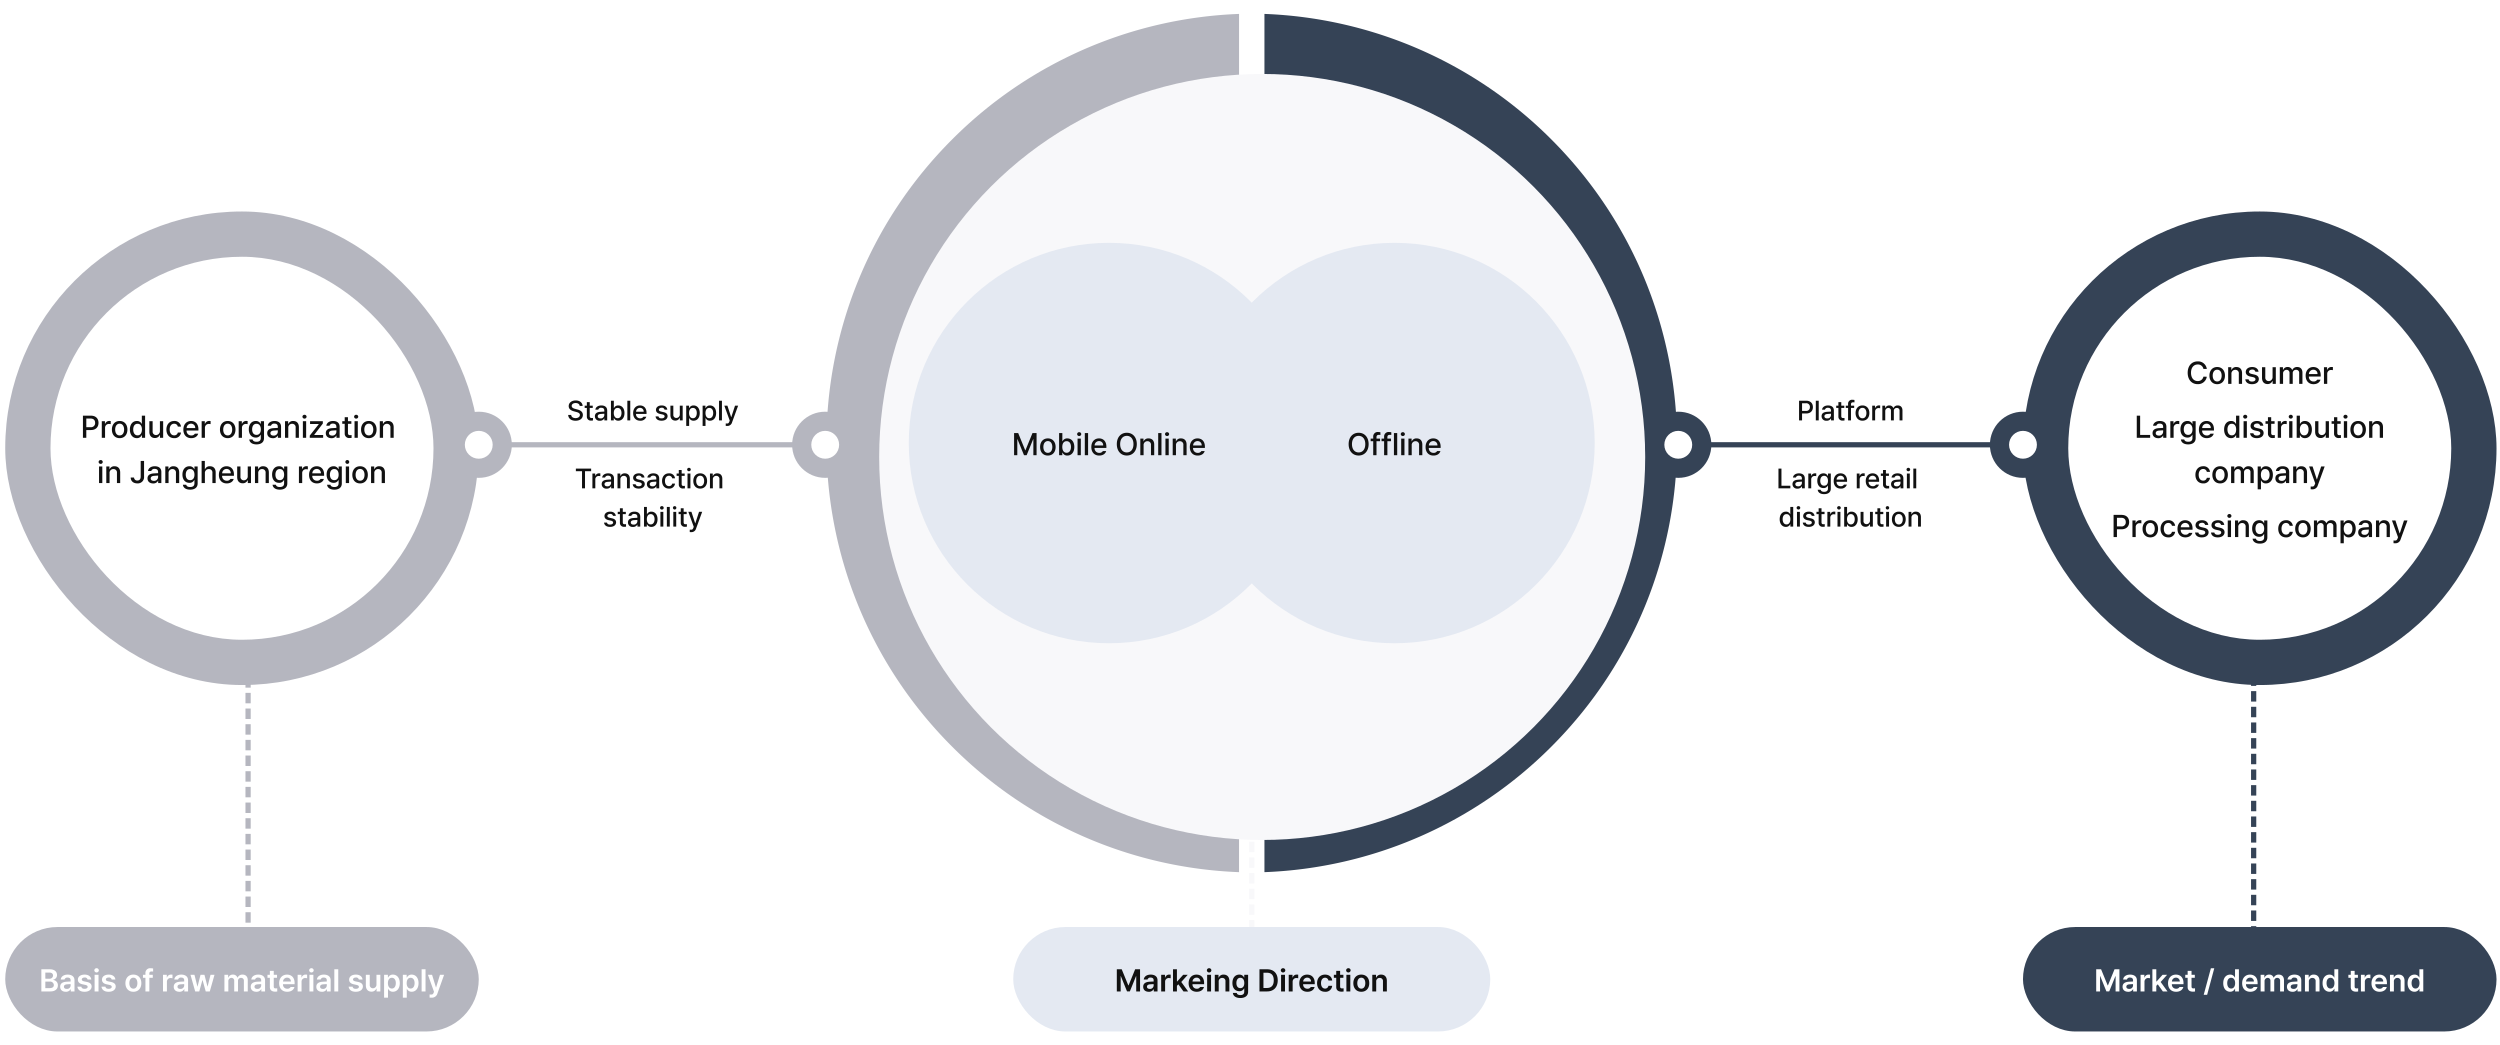 <?xml version="1.0" encoding="UTF-8"?> <svg xmlns="http://www.w3.org/2000/svg" xmlns:xlink="http://www.w3.org/1999/xlink" width="1436" height="600" viewBox="0 0 1436 600"><defs><clipPath id="clip-path"><rect id="사각형_75206" data-name="사각형 75206" width="1436" height="600" transform="translate(-2461 5659)" fill="#fff" stroke="#707070" stroke-width="1"></rect></clipPath><filter id="타원_256" x="491.5" y="28.982" width="467" height="467" filterUnits="userSpaceOnUse"><feOffset dx="6" dy="8"></feOffset><feGaussianBlur stdDeviation="4.5" result="blur"></feGaussianBlur><feFlood flood-color="#111" flood-opacity="0.188"></feFlood><feComposite operator="in" in2="blur"></feComposite><feComposite in="SourceGraphic"></feComposite></filter></defs><g id="마스크_그룹_33415" data-name="마스크 그룹 33415" transform="translate(2461 -5659)" clip-path="url(#clip-path)"><g id="그룹_33946" data-name="그룹 33946" transform="translate(-2702 3437.482)"><line id="선_2732" data-name="선 2732" x2="156" transform="translate(960 2624) rotate(90)" fill="none" stroke="#f8f8fa" stroke-width="3" stroke-dasharray="6 3"></line><line id="선_2733" data-name="선 2733" y2="188.5" transform="translate(1535.5 2591.5)" fill="none" stroke="#354356" stroke-width="3" stroke-dasharray="6 3"></line><rect id="사각형_75003" data-name="사각형 75003" width="274" height="60" rx="30" transform="translate(823 2754)" fill="#e4e9f2"></rect><rect id="사각형_75004" data-name="사각형 75004" width="272" height="60" rx="30" transform="translate(1403 2754)" fill="#354356"></rect><path id="패스_78868" data-name="패스 78868" d="M-77.5-12.727V0h2.215V-8.789h.105l3.533,8.754h1.635l3.533-8.719h.123V0h2.2V-12.727h-2.812L-70.752-3.48h-.158l-3.779-9.246ZM-62.35-2.689c0,1.89,1.38,2.883,3.2,2.883a2.964,2.964,0,0,0,2.813-1.512h.07V0h2.145V-6.381c0-2.54-2.092-3.287-3.9-3.287-2.391,0-3.85,1.222-4.008,2.848h2.162a1.651,1.651,0,0,1,1.793-1.143c1.116,0,1.723.545,1.723,1.494l.009.765c-.422.018-1.784.079-2.452.132C-60.565-5.458-62.35-4.834-62.35-2.689Zm2.162-.018c0-.835.677-1.283,1.74-1.371.448-.035,1.7-.114,2.1-.132l.009.782A2.044,2.044,0,0,1-58.57-1.459C-59.511-1.459-60.187-1.881-60.187-2.707ZM-52.014,0h2.25V-5.625A2.056,2.056,0,0,1-47.6-7.7a4.338,4.338,0,0,1,1.037.141V-9.633a7.651,7.651,0,0,0-.809-.053,2.379,2.379,0,0,0-2.355,1.723h-.105V-9.545h-2.18Zm6.785,0h2.25V-3.217l.826-.879L-39.217,0h2.672l-3.929-5.432,3.7-4.113h-2.619L-42.82-5.713h-.158v-7.014h-2.25ZM-31.6.193c2.215,0,3.744-1.09,4.148-2.742h-2.2a2.018,2.018,0,0,1-1.934.984,2.36,2.36,0,0,1-2.443-2.584h6.662v-.7c0-3.349-2.021-4.816-4.359-4.816-2.725,0-4.518,2-4.518,4.957C-36.237-1.723-34.471.193-31.6.193Zm-2.417-5.871a2.324,2.324,0,0,1,2.329-2.25,2.133,2.133,0,0,1,2.18,2.25ZM-25.62,0h2.25V-9.545h-2.25Zm-.158-12.129a1.279,1.279,0,0,0,1.3,1.23,1.279,1.279,0,0,0,1.3-1.23,1.265,1.265,0,0,0-1.3-1.213A1.265,1.265,0,0,0-25.778-12.129Zm6.8,6.539a1.956,1.956,0,0,1,2.021-2.18A1.79,1.79,0,0,1-15.091-5.73V0h2.232V-6.082c.009-2.285-1.292-3.586-3.27-3.586a2.838,2.838,0,0,0-2.83,1.74h-.123V-9.545h-2.145V0h2.25ZM-6.548,3.779c2.575,0,4.465-1.178,4.465-3.621v-9.7H-4.3V-7.98H-4.4A2.881,2.881,0,0,0-7.146-9.668c-2.215,0-3.955,1.679-3.955,4.816,0,3.111,1.731,4.711,3.938,4.711A2.853,2.853,0,0,0-4.4-1.723H-4.3V.105c0,1.4-.87,1.978-2.215,1.986C-7.664,2.083-8.446,1.7-8.6.861h-2.232C-10.687,2.654-9.079,3.779-6.548,3.779Zm-2.268-8.6c0-1.74.773-3.015,2.268-3.023,1.459.009,2.268,1.2,2.268,3.023S-5.1-1.9-6.548-1.9C-8.024-1.9-8.815-3.059-8.815-4.816ZM8.763,0c3.867,0,6.161-2.4,6.17-6.381-.009-3.964-2.3-6.346-6.1-6.346H4.438V0ZM6.724-1.986V-10.74H8.71c2.593-.009,3.938,1.441,3.938,4.359,0,2.936-1.345,4.4-4.008,4.395ZM16.849,0H19.1V-9.545h-2.25ZM16.69-12.129a1.279,1.279,0,0,0,1.3,1.23,1.279,1.279,0,0,0,1.3-1.23,1.265,1.265,0,0,0-1.3-1.213A1.265,1.265,0,0,0,16.69-12.129ZM21.243,0h2.25V-5.625A2.056,2.056,0,0,1,25.655-7.7a4.338,4.338,0,0,1,1.037.141V-9.633a7.651,7.651,0,0,0-.809-.053,2.379,2.379,0,0,0-2.355,1.723h-.105V-9.545h-2.18ZM31.957.193c2.215,0,3.744-1.09,4.148-2.742h-2.2a2.018,2.018,0,0,1-1.934.984,2.36,2.36,0,0,1-2.443-2.584h6.662v-.7c0-3.349-2.021-4.816-4.359-4.816-2.725,0-4.518,2-4.518,4.957C27.316-1.723,29.083.193,31.957.193ZM29.54-5.678a2.324,2.324,0,0,1,2.329-2.25,2.133,2.133,0,0,1,2.18,2.25ZM42.1.193a3.758,3.758,0,0,0,4.1-3.445H44.051a1.884,1.884,0,0,1-1.934,1.617c-1.406-.009-2.32-1.178-2.32-3.146,0-1.925.932-3.085,2.32-3.094a1.892,1.892,0,0,1,1.934,1.617H46.2c-.158-2.057-1.784-3.41-4.1-3.41-2.795,0-4.57,2.013-4.57,4.939C37.529-1.846,39.252.193,42.1.193ZM52.646-9.545H50.766V-11.83H48.533v2.285H47.162v1.723h1.371V-2.5C48.516-.7,49.816.132,51.5.123A7.04,7.04,0,0,0,52.77.035V-1.793c-.281.018-.721.044-.984.035-.562-.009-1.02-.193-1.02-1.107V-7.822h1.881ZM54.369,0h2.25V-9.545h-2.25Zm-.158-12.129a1.279,1.279,0,0,0,1.3,1.23,1.279,1.279,0,0,0,1.3-1.23,1.265,1.265,0,0,0-1.3-1.213A1.265,1.265,0,0,0,54.211-12.129ZM62.93.193c2.795,0,4.579-1.978,4.57-4.922.009-2.971-1.775-4.939-4.57-4.939s-4.57,1.969-4.57,4.939C58.359-1.784,60.144.193,62.93.193Zm-2.3-4.939c0-1.749.765-3.155,2.32-3.146,1.529-.009,2.294,1.4,2.285,3.146C65.241-3,64.477-1.6,62.947-1.6,61.392-1.6,60.627-3,60.627-4.746ZM71.49-5.59a1.956,1.956,0,0,1,2.021-2.18A1.79,1.79,0,0,1,75.375-5.73V0h2.232V-6.082c.009-2.285-1.292-3.586-3.27-3.586a2.838,2.838,0,0,0-2.83,1.74h-.123V-9.545H69.24V0h2.25Z" transform="translate(960 2791)" fill="#111"></path><path id="패스_78874" data-name="패스 78874" d="M-93.946-12.727V0h2.215V-8.789h.105l3.533,8.754h1.635l3.533-8.719h.123V0h2.2V-12.727h-2.812L-87.2-3.48h-.158l-3.779-9.246ZM-78.794-2.689c0,1.89,1.38,2.883,3.2,2.883a2.964,2.964,0,0,0,2.813-1.512h.07V0h2.145V-6.381c0-2.54-2.092-3.287-3.9-3.287-2.391,0-3.85,1.222-4.008,2.848h2.162a1.651,1.651,0,0,1,1.793-1.143c1.116,0,1.723.545,1.723,1.494l.009.765c-.422.018-1.784.079-2.452.132C-77.01-5.458-78.794-4.834-78.794-2.689Zm2.162-.018c0-.835.677-1.283,1.74-1.371.448-.035,1.7-.114,2.1-.132l.009.782a2.044,2.044,0,0,1-2.232,1.969C-75.955-1.459-76.632-1.881-76.632-2.707ZM-68.458,0h2.25V-5.625A2.056,2.056,0,0,1-64.046-7.7a4.338,4.338,0,0,1,1.037.141V-9.633a7.651,7.651,0,0,0-.809-.053,2.379,2.379,0,0,0-2.355,1.723h-.105V-9.545h-2.18Zm6.785,0h2.25V-3.217L-58.6-4.1-55.661,0h2.672l-3.929-5.432,3.7-4.113h-2.619l-3.428,3.832h-.158v-7.014h-2.25Zm13.632.193c2.215,0,3.744-1.09,4.148-2.742h-2.2a2.018,2.018,0,0,1-1.934.984,2.36,2.36,0,0,1-2.443-2.584H-43.8v-.7c0-3.349-2.021-4.816-4.359-4.816-2.725,0-4.518,2-4.518,4.957C-52.682-1.723-50.915.193-48.041.193Zm-2.417-5.871a2.324,2.324,0,0,1,2.329-2.25,2.133,2.133,0,0,1,2.18,2.25ZM-37.3-9.545h-1.881V-11.83h-2.232v2.285h-1.371v1.723h1.371V-2.5C-41.432-.7-40.131.132-38.443.123A7.04,7.04,0,0,0-37.178.035V-1.793c-.281.018-.721.044-.984.035-.562-.009-1.02-.193-1.02-1.107V-7.822H-37.3Zm11.18-3.779h-1.951l-4.113,15.24h1.969Zm9.088,13.5a2.9,2.9,0,0,0,2.742-1.687h.123V0h2.2V-12.727H-14.2V-7.98h-.088a2.843,2.843,0,0,0-2.725-1.687c-2.215,0-3.955,1.723-3.955,4.9C-20.971-1.626-19.274.167-17.033.176Zm-1.652-4.957c0-1.775.773-3.05,2.268-3.059,1.459.009,2.268,1.2,2.268,3.059s-.817,3.111-2.268,3.111C-17.895-1.67-18.686-2.979-18.686-4.781ZM-5.467.193c2.215,0,3.744-1.09,4.148-2.742h-2.2a2.018,2.018,0,0,1-1.934.984A2.36,2.36,0,0,1-7.893-4.148H-1.23v-.7c0-3.349-2.021-4.816-4.359-4.816-2.725,0-4.518,2-4.518,4.957C-10.107-1.723-8.341.193-5.467.193ZM-7.884-5.678a2.324,2.324,0,0,1,2.329-2.25,2.133,2.133,0,0,1,2.18,2.25ZM.51,0H2.76V-5.8A1.831,1.831,0,0,1,4.518-7.787,1.541,1.541,0,0,1,6.135-6.152V0h2.18V-5.959a1.667,1.667,0,0,1,1.74-1.828,1.544,1.544,0,0,1,1.635,1.723V0h2.232V-6.416c.009-2.127-1.222-3.252-2.971-3.252a2.916,2.916,0,0,0-2.865,1.74H7.98A2.546,2.546,0,0,0,5.4-9.668a2.631,2.631,0,0,0-2.619,1.74H2.654V-9.545H.51ZM15.627-2.689c0,1.89,1.38,2.883,3.2,2.883a2.964,2.964,0,0,0,2.813-1.512h.07V0h2.145V-6.381c0-2.54-2.092-3.287-3.9-3.287-2.391,0-3.85,1.222-4.008,2.848h2.162A1.651,1.651,0,0,1,19.9-7.963c1.116,0,1.723.545,1.723,1.494l.009.765c-.422.018-1.784.079-2.452.132C17.411-5.458,15.627-4.834,15.627-2.689Zm2.162-.018c0-.835.677-1.283,1.74-1.371.448-.035,1.7-.114,2.1-.132l.009.782a2.044,2.044,0,0,1-2.232,1.969C18.466-1.459,17.789-1.881,17.789-2.707ZM28.213-5.59a1.956,1.956,0,0,1,2.021-2.18A1.79,1.79,0,0,1,32.1-5.73V0H34.33V-6.082c.009-2.285-1.292-3.586-3.27-3.586a2.838,2.838,0,0,0-2.83,1.74h-.123V-9.545H25.963V0h2.25ZM40.025.176a2.9,2.9,0,0,0,2.742-1.687h.123V0h2.2V-12.727H42.855V-7.98h-.088a2.843,2.843,0,0,0-2.725-1.687c-2.215,0-3.955,1.723-3.955,4.9C36.088-1.626,37.784.167,40.025.176ZM38.373-4.781c0-1.775.773-3.05,2.268-3.059,1.459.009,2.268,1.2,2.268,3.059S42.091-1.67,40.641-1.67C39.164-1.67,38.373-2.979,38.373-4.781ZM56.391-9.545H54.51V-11.83H52.277v2.285H50.906v1.723h1.371V-2.5C52.26-.7,53.561.132,55.248.123A7.04,7.04,0,0,0,56.514.035V-1.793c-.281.018-.721.044-.984.035-.562-.009-1.02-.193-1.02-1.107V-7.822h1.881ZM58.113,0h2.25V-5.625A2.056,2.056,0,0,1,62.525-7.7a4.338,4.338,0,0,1,1.037.141V-9.633a7.651,7.651,0,0,0-.809-.053A2.379,2.379,0,0,0,60.4-7.963h-.105V-9.545h-2.18ZM68.827.193c2.215,0,3.744-1.09,4.148-2.742h-2.2a2.018,2.018,0,0,1-1.934.984A2.36,2.36,0,0,1,66.4-4.148h6.662v-.7c0-3.349-2.021-4.816-4.359-4.816-2.725,0-4.518,2-4.518,4.957C64.187-1.723,65.953.193,68.827.193ZM66.41-5.678a2.324,2.324,0,0,1,2.329-2.25,2.133,2.133,0,0,1,2.18,2.25Zm10.644.088a1.956,1.956,0,0,1,2.021-2.18A1.79,1.79,0,0,1,80.938-5.73V0h2.232V-6.082c.009-2.285-1.292-3.586-3.27-3.586a2.838,2.838,0,0,0-2.83,1.74h-.123V-9.545H74.8V0h2.25ZM88.866.176a2.9,2.9,0,0,0,2.742-1.687h.123V0h2.2V-12.727H91.7V-7.98h-.088a2.843,2.843,0,0,0-2.725-1.687c-2.215,0-3.955,1.723-3.955,4.9C84.929-1.626,86.625.167,88.866.176ZM87.214-4.781c0-1.775.773-3.05,2.268-3.059,1.459.009,2.268,1.2,2.268,3.059S90.932-1.67,89.481-1.67C88-1.67,87.214-2.979,87.214-4.781Z" transform="translate(1539 2791)" fill="#fff"></path><rect id="사각형_74974" data-name="사각형 74974" width="272" height="272" rx="136" transform="translate(244 2343)" fill="#b5b6bf"></rect><rect id="사각형_75001" data-name="사각형 75001" width="220" height="220" rx="110" transform="translate(270 2369)" fill="#fff"></rect><g id="그룹_33634" data-name="그룹 33634" transform="translate(960 2129.518) rotate(45)"><path id="패스_78758" data-name="패스 78758" d="M1250.633,0a245.8,245.8,0,0,0-167.446,65.553l348.585,348.586A245.8,245.8,0,0,0,1497.323,246.7C1497.323,110.453,1386.877,0,1250.633,0" transform="translate(-1007.324 -0.005)" fill="#354356"></path><path id="패스_78762" data-name="패스 78762" d="M908.744,341.9c0,136.243,110.447,246.692,246.692,246.692a245.793,245.793,0,0,0,167.445-65.555L974.3,174.449A245.8,245.8,0,0,0,908.744,341.9" transform="translate(-908.744 -98.588)" fill="#b5b6bf"></path></g><g transform="matrix(1, 0, 0, 1, 241, 2221.52)" filter="url(#타원_256)"><circle id="타원_256-2" data-name="타원 256" cx="220" cy="220" r="220" transform="translate(499 34.48)" fill="#f8f8fa"></circle></g><line id="선_2729" data-name="선 2729" x2="193" transform="translate(526 2477)" fill="none" stroke="#b5b6bf" stroke-width="3"></line><line id="선_2731" data-name="선 2731" y2="178.5" transform="translate(383.5 2601.5)" fill="none" stroke="#b5b6bf" stroke-width="3" stroke-dasharray="6 3"></line><rect id="사각형_74976" data-name="사각형 74976" width="272" height="272" rx="136" transform="translate(1403 2343)" fill="#354356"></rect><line id="선_2730" data-name="선 2730" x1="195" transform="translate(1205 2477)" fill="none" stroke="#354356" stroke-width="3"></line><g id="그룹_33635" data-name="그룹 33635" transform="translate(52 -445)"><circle id="타원_259" data-name="타원 259" cx="19" cy="19" r="19" transform="translate(1332 2903)" fill="#354356"></circle><circle id="타원_260" data-name="타원 260" cx="8" cy="8" r="8" transform="translate(1343 2914)" fill="#fff"></circle></g><g id="그룹_33644" data-name="그룹 33644" transform="translate(-146 -445)"><circle id="타원_259-2" data-name="타원 259" cx="19" cy="19" r="19" transform="translate(1332 2903)" fill="#354356"></circle><circle id="타원_260-2" data-name="타원 260" cx="8" cy="8" r="8" transform="translate(1343 2914)" fill="#fff"></circle></g><g id="그룹_33643" data-name="그룹 33643" transform="translate(146 -445)"><circle id="타원_257" data-name="타원 257" cx="19" cy="19" r="19" transform="translate(550 2903)" fill="#b5b6bf"></circle><circle id="타원_258" data-name="타원 258" cx="8" cy="8" r="8" transform="translate(561 2914)" fill="#fff"></circle></g><path id="패스_78864" data-name="패스 78864" d="M-42.023-8.328h1.672c-.047-1.828-1.656-3.141-3.953-3.141-2.281,0-4.031,1.3-4.031,3.25,0,1.578,1.141,2.5,2.953,3l1.344.359c1.2.313,2.125.719,2.141,1.7-.016,1.109-1.062,1.844-2.5,1.844-1.328,0-2.406-.594-2.516-1.828h-1.719C-48.523-1.078-46.93.188-44.4.188c2.672,0,4.188-1.406,4.2-3.312-.016-2.047-1.812-2.844-3.266-3.187l-1.094-.3c-.891-.219-2.062-.625-2.062-1.7,0-.969.875-1.672,2.266-1.672C-43.055-9.984-42.133-9.375-42.023-8.328Zm7.5-.156h-1.734v-2.031h-1.656v2.031h-1.25v1.328h1.25v5A2.218,2.218,0,0,0-35.445.109,8.1,8.1,0,0,0-34.4.047V-1.406c-.234.016-.609.047-.844.047-.531-.016-1.016-.187-1.016-1.141V-7.156h1.734Zm1.234,6.094A2.573,2.573,0,0,0-30.43.188a2.666,2.666,0,0,0,2.516-1.344h.063V0h1.625V-5.641c0-2.453-1.984-2.953-3.328-2.953-2,0-3.312,1.016-3.469,2.422h1.656a1.629,1.629,0,0,1,1.75-1.078c1.141,0,1.719.563,1.719,1.516l.016.672c-.4.016-1.672.086-2.234.125C-31.648-4.828-33.289-4.328-33.289-2.391Zm1.625.016c0-.844.688-1.25,1.781-1.328l2-.141v.781a1.99,1.99,0,0,1-2.172,1.922C-30.992-1.141-31.664-1.562-31.664-2.375ZM-24.07,0h1.625V-1.328h.125a2.582,2.582,0,0,0,2.453,1.5C-17.8.172-16.3-1.484-16.3-4.219c0-2.766-1.531-4.375-3.578-4.375A2.577,2.577,0,0,0-22.32-7.109h-.094v-4.2H-24.07Zm1.625-4.25c0-1.766.781-2.922,2.2-2.922,1.484,0,2.234,1.25,2.234,2.922,0,1.7-.766,3-2.234,3C-21.648-1.25-22.445-2.469-22.445-4.25Zm9.469-7.062h-1.672V0h1.672ZM-7.289.172a3.384,3.384,0,0,0,3.547-2.3H-5.43A1.974,1.974,0,0,1-7.273-1.2,2.324,2.324,0,0,1-9.664-3.734h6.031v-.594c0-3.062-1.828-4.266-3.766-4.266-2.359,0-3.922,1.8-3.922,4.406C-11.32-1.547-9.789.172-7.289.172ZM-9.648-4.984A2.256,2.256,0,0,1-7.383-7.219,2.069,2.069,0,0,1-5.273-4.984ZM6.7-6.172H8.3C8.133-7.625,6.961-8.594,5.07-8.594c-1.969,0-3.281,1.031-3.281,2.547,0,1.172.8,1.984,2.328,2.328l1.328.281c.891.2,1.3.563,1.313,1.109-.016.719-.7,1.156-1.781,1.156-1,0-1.594-.375-1.734-1.141h-1.7C1.742-.734,2.961.172,4.992.172c2.172,0,3.453-1.094,3.469-2.625-.016-1.2-.766-1.953-2.328-2.3L4.789-5.062c-.937-.219-1.344-.578-1.328-1.078-.016-.641.672-1.141,1.625-1.141A1.466,1.466,0,0,1,6.7-6.172Zm8.781,2.641a2,2,0,0,1-2,2.125A1.707,1.707,0,0,1,11.758-3.3V-8.484H10.086v5.391c0,2.109,1.156,3.2,2.8,3.2a2.63,2.63,0,0,0,2.531-1.578h.094V0h1.625V-8.484H15.477Zm3.688,6.719h1.672V-1.328h.094a2.564,2.564,0,0,0,2.453,1.5c2.063,0,3.547-1.656,3.547-4.391,0-2.766-1.516-4.375-3.562-4.375A2.559,2.559,0,0,0,20.93-7.109h-.141V-8.484H19.164ZM20.8-4.25c0-1.766.766-2.922,2.2-2.922,1.484,0,2.234,1.25,2.234,2.922,0,1.7-.766,3-2.234,3C21.586-1.25,20.8-2.469,20.8-4.25Zm7.781,7.438h1.672V-1.328h.094A2.564,2.564,0,0,0,32.8.172c2.063,0,3.547-1.656,3.547-4.391,0-2.766-1.516-4.375-3.562-4.375a2.559,2.559,0,0,0-2.437,1.484h-.141V-8.484H28.586ZM30.227-4.25c0-1.766.766-2.922,2.2-2.922,1.484,0,2.234,1.25,2.234,2.922,0,1.7-.766,3-2.234,3C31.008-1.25,30.227-2.469,30.227-4.25Zm9.453-7.062H38.008V0H39.68Zm3.063,14.5a2.736,2.736,0,0,0,2.75-2.062l3.5-9.609H47.2L45.055-1.906h-.094L42.82-8.484H41.039L44.148.109l-.2.563c-.391,1.063-.828,1.109-1.344,1.109-.234,0-.562-.016-.75-.031V3.141A6.95,6.95,0,0,0,42.742,3.188Z" transform="translate(616 2463)" fill="#111"></path><path id="패스_78869" data-name="패스 78869" d="M-29.621,0H-27.9V-3.969h2.313c2.625,0,3.922-1.594,3.922-3.672,0-2.094-1.3-3.672-3.922-3.672h-4.031ZM-27.9-5.437V-9.844h2.141a2.055,2.055,0,0,1,2.359,2.2,2.061,2.061,0,0,1-2.359,2.2Zm9.578-5.875H-20V0h1.672Zm1.641,8.922A2.573,2.573,0,0,0-13.824.188a2.666,2.666,0,0,0,2.516-1.344h.063V0h1.625V-5.641c0-2.453-1.984-2.953-3.328-2.953-2,0-3.312,1.016-3.469,2.422h1.656a1.629,1.629,0,0,1,1.75-1.078c1.141,0,1.719.563,1.719,1.516l.016.672c-.4.016-1.672.086-2.234.125C-15.043-4.828-16.684-4.328-16.684-2.391Zm1.625.016c0-.844.688-1.25,1.781-1.328l2-.141v.781a1.99,1.99,0,0,1-2.172,1.922C-14.387-1.141-15.059-1.562-15.059-2.375ZM-3.637-8.484H-5.371v-2.031H-7.027v2.031h-1.25v1.328h1.25v5A2.218,2.218,0,0,0-4.559.109,8.1,8.1,0,0,0-3.512.047V-1.406c-.234.016-.609.047-.844.047-.531-.016-1.016-.187-1.016-1.141V-7.156h1.734Zm5.672,0H.207v-.734c0-.828.406-1.187,1.3-1.187a4.916,4.916,0,0,1,.7.063v-1.391a6.281,6.281,0,0,0-1.141-.109A2.254,2.254,0,0,0-1.465-9.469v.984H-2.777v1.328h1.313V0H.207V-7.156H2.035ZM6.809.172c2.391,0,3.953-1.75,3.953-4.375,0-2.641-1.562-4.391-3.953-4.391C4.4-8.594,2.84-6.844,2.84-4.2,2.84-1.578,4.4.172,6.809.172Zm0-1.391c-1.562,0-2.3-1.359-2.3-2.984s.734-3.016,2.3-3.016c1.531,0,2.266,1.391,2.266,3.016S8.34-1.219,6.809-1.219ZM12.4,0h1.672V-5.172A1.9,1.9,0,0,1,16.09-7.078a4.767,4.767,0,0,1,.875.094V-8.578c-.172-.016-.5-.031-.7-.031a2.21,2.21,0,0,0-2.156,1.469h-.094V-8.484H12.4Zm5.813,0h1.672V-5.234a1.8,1.8,0,0,1,1.734-1.922,1.464,1.464,0,0,1,1.547,1.531V0h1.656V-5.406a1.608,1.608,0,0,1,1.688-1.75,1.477,1.477,0,0,1,1.594,1.625V0h1.672V-5.687c0-1.937-1.094-2.906-2.625-2.906a2.618,2.618,0,0,0-2.547,1.5h-.094a2.288,2.288,0,0,0-2.281-1.5,2.308,2.308,0,0,0-2.312,1.5h-.094V-8.484H18.215Z" transform="translate(1304 2463)" fill="#111"></path><path id="패스_78865" data-name="패스 78865" d="M-44.219-9.828h3.531V0h1.719V-9.828h3.516v-1.484h-8.766ZM-34.727,0h1.672V-5.172a1.9,1.9,0,0,1,2.016-1.906,4.767,4.767,0,0,1,.875.094V-8.578c-.172-.016-.5-.031-.7-.031a2.21,2.21,0,0,0-2.156,1.469h-.094V-8.484h-1.609Zm5.336-2.391A2.573,2.573,0,0,0-26.531.188a2.666,2.666,0,0,0,2.516-1.344h.063V0h1.625V-5.641c0-2.453-1.984-2.953-3.328-2.953-2,0-3.312,1.016-3.469,2.422h1.656a1.629,1.629,0,0,1,1.75-1.078c1.141,0,1.719.563,1.719,1.516l.016.672c-.4.016-1.672.086-2.234.125C-27.75-4.828-29.391-4.328-29.391-2.391Zm1.625.016c0-.844.688-1.25,1.781-1.328l2-.141v.781a1.99,1.99,0,0,1-2.172,1.922C-27.094-1.141-27.766-1.562-27.766-2.375Zm9.125-2.656a1.915,1.915,0,0,1,1.969-2.125,1.734,1.734,0,0,1,1.8,1.969V0h1.656V-5.391c0-2.109-1.141-3.2-2.891-3.2a2.543,2.543,0,0,0-2.5,1.5H-18.7V-8.484h-1.609V0h1.672ZM-6.422-6.172h1.609c-.172-1.453-1.344-2.422-3.234-2.422-1.969,0-3.281,1.031-3.281,2.547,0,1.172.8,1.984,2.328,2.328l1.328.281c.891.2,1.3.563,1.313,1.109-.016.719-.7,1.156-1.781,1.156-1,0-1.594-.375-1.734-1.141h-1.7c.2,1.578,1.422,2.484,3.453,2.484,2.172,0,3.453-1.094,3.469-2.625-.016-1.2-.766-1.953-2.328-2.3l-1.344-.312c-.937-.219-1.344-.578-1.328-1.078-.016-.641.672-1.141,1.625-1.141A1.466,1.466,0,0,1-6.422-6.172Zm3,3.781A2.573,2.573,0,0,0-.562.188,2.666,2.666,0,0,0,1.953-1.156h.063V0H3.641V-5.641c0-2.453-1.984-2.953-3.328-2.953-2,0-3.312,1.016-3.469,2.422H-1.5A1.629,1.629,0,0,1,.25-7.25c1.141,0,1.719.563,1.719,1.516l.016.672c-.4.016-1.672.086-2.234.125C-1.781-4.828-3.422-4.328-3.422-2.391Zm1.625.016c0-.844.688-1.25,1.781-1.328l2-.141v.781A1.99,1.99,0,0,1-.187-1.141C-1.125-1.141-1.8-1.562-1.8-2.375ZM9.25.172a3.247,3.247,0,0,0,3.484-2.859H11.109A1.783,1.783,0,0,1,9.25-1.25c-1.391,0-2.3-1.141-2.3-3,0-1.812.922-2.953,2.3-2.953a1.817,1.817,0,0,1,1.859,1.469h1.625A3.251,3.251,0,0,0,9.219-8.594c-2.391,0-3.937,1.8-3.937,4.391C5.281-1.656,6.781.172,9.25.172Zm9.031-8.656H16.547v-2.031H14.891v2.031h-1.25v1.328h1.25v5A2.218,2.218,0,0,0,17.359.109,8.1,8.1,0,0,0,18.406.047V-1.406c-.234.016-.609.047-.844.047-.531-.016-1.016-.187-1.016-1.141V-7.156h1.734ZM19.906,0h1.672V-8.484H19.906Zm.844-9.8a1.025,1.025,0,0,0,1.047-.984,1.025,1.025,0,0,0-1.047-.984,1.029,1.029,0,0,0-1.062.984A1.029,1.029,0,0,0,20.75-9.8ZM27.2.172c2.391,0,3.953-1.75,3.953-4.375,0-2.641-1.562-4.391-3.953-4.391-2.406,0-3.969,1.75-3.969,4.391C23.234-1.578,24.8.172,27.2.172Zm0-1.391c-1.562,0-2.3-1.359-2.3-2.984s.734-3.016,2.3-3.016c1.531,0,2.266,1.391,2.266,3.016S28.734-1.219,27.2-1.219Zm7.266-3.812a1.915,1.915,0,0,1,1.969-2.125,1.734,1.734,0,0,1,1.8,1.969V0h1.656V-5.391c0-2.109-1.141-3.2-2.891-3.2a2.543,2.543,0,0,0-2.5,1.5h-.094V-8.484H32.8V0h1.672ZM-22.891,15.828h1.609c-.172-1.453-1.344-2.422-3.234-2.422-1.969,0-3.281,1.031-3.281,2.547,0,1.172.8,1.984,2.328,2.328l1.328.281c.891.2,1.3.563,1.313,1.109-.016.719-.7,1.156-1.781,1.156-1,0-1.594-.375-1.734-1.141h-1.7c.2,1.578,1.422,2.484,3.453,2.484,2.172,0,3.453-1.094,3.469-2.625-.016-1.2-.766-1.953-2.328-2.3l-1.344-.312c-.937-.219-1.344-.578-1.328-1.078-.016-.641.672-1.141,1.625-1.141A1.466,1.466,0,0,1-22.891,15.828Zm7.359-2.312h-1.734V11.484h-1.656v2.031h-1.25v1.328h1.25v5a2.218,2.218,0,0,0,2.469,2.266,8.1,8.1,0,0,0,1.047-.062V20.594c-.234.016-.609.047-.844.047-.531-.016-1.016-.187-1.016-1.141V14.844h1.734Zm1.234,6.094a2.573,2.573,0,0,0,2.859,2.578,2.666,2.666,0,0,0,2.516-1.344h.063V22h1.625V16.359c0-2.453-1.984-2.953-3.328-2.953-2,0-3.312,1.016-3.469,2.422h1.656a1.629,1.629,0,0,1,1.75-1.078c1.141,0,1.719.563,1.719,1.516l.016.672c-.4.016-1.672.086-2.234.125C-12.656,17.172-14.3,17.672-14.3,19.609Zm1.625.016c0-.844.688-1.25,1.781-1.328l2-.141v.781a1.99,1.99,0,0,1-2.172,1.922C-12,20.859-12.672,20.438-12.672,19.625ZM-5.078,22h1.625V20.672h.125a2.582,2.582,0,0,0,2.453,1.5c2.063,0,3.563-1.656,3.563-4.391,0-2.766-1.531-4.375-3.578-4.375a2.577,2.577,0,0,0-2.437,1.484h-.094v-4.2H-5.078Zm1.625-4.25c0-1.766.781-2.922,2.2-2.922,1.484,0,2.234,1.25,2.234,2.922,0,1.7-.766,3-2.234,3C-2.656,20.75-3.453,19.531-3.453,17.75ZM4.344,22H6.016V13.516H4.344Zm.844-9.8a.986.986,0,1,0,0-1.969.987.987,0,1,0,0,1.969Zm4.531-1.516H8.047V22H9.719ZM11.75,22h1.672V13.516H11.75Zm.844-9.8a.987.987,0,1,0-1.062-.984A1.025,1.025,0,0,0,12.594,12.2Zm6.828,1.313H17.688V11.484H16.031v2.031h-1.25v1.328h1.25v5A2.218,2.218,0,0,0,18.5,22.109a8.1,8.1,0,0,0,1.047-.062V20.594c-.234.016-.609.047-.844.047-.531-.016-1.016-.187-1.016-1.141V14.844h1.734Zm2.656,11.672a2.736,2.736,0,0,0,2.75-2.062l3.5-9.609h-1.8l-2.141,6.578H24.3l-2.141-6.578H20.375l3.109,8.594-.2.563c-.391,1.063-.828,1.109-1.344,1.109-.234,0-.562-.016-.75-.031v1.391A6.95,6.95,0,0,0,22.078,25.188Z" transform="translate(616 2502)" fill="#111"></path><path id="패스_78870" data-name="패스 78870" d="M-41.453,0h6.828V-1.484h-5.109v-9.828h-1.719Zm8.063-2.391A2.573,2.573,0,0,0-30.531.188a2.666,2.666,0,0,0,2.516-1.344h.063V0h1.625V-5.641c0-2.453-1.984-2.953-3.328-2.953-2,0-3.312,1.016-3.469,2.422h1.656a1.629,1.629,0,0,1,1.75-1.078c1.141,0,1.719.563,1.719,1.516l.016.672c-.4.016-1.672.086-2.234.125C-31.75-4.828-33.391-4.328-33.391-2.391Zm1.625.016c0-.844.688-1.25,1.781-1.328l2-.141v.781a1.99,1.99,0,0,1-2.172,1.922C-31.094-1.141-31.766-1.562-31.766-2.375ZM-24.312,0h1.672V-5.172a1.9,1.9,0,0,1,2.016-1.906,4.767,4.767,0,0,1,.875.094V-8.578c-.172-.016-.5-.031-.7-.031a2.21,2.21,0,0,0-2.156,1.469H-22.7V-8.484h-1.609Zm9.1,3.359c2.188,0,3.828-1,3.828-3.172V-8.484h-1.625v1.375h-.109a2.612,2.612,0,0,0-2.469-1.484c-2.047,0-3.562,1.563-3.562,4.266s1.547,4.2,3.547,4.2a2.558,2.558,0,0,0,2.469-1.422h.109V.125c0,1.328-.844,1.891-2.172,1.891-1.109,0-1.859-.391-2.016-1.187h-1.7C-18.758,2.406-17.352,3.359-15.211,3.359ZM-15.227-1.5c-1.453,0-2.219-1.141-2.219-2.8,0-1.625.734-2.875,2.219-2.875,1.438,0,2.219,1.156,2.219,2.875C-13.008-2.547-13.8-1.5-15.227-1.5ZM-5.7.172a3.384,3.384,0,0,0,3.547-2.3H-3.836A1.974,1.974,0,0,1-5.68-1.2,2.324,2.324,0,0,1-8.07-3.734h6.031v-.594c0-3.062-1.828-4.266-3.766-4.266-2.359,0-3.922,1.8-3.922,4.406C-9.727-1.547-8.2.172-5.7.172ZM-8.055-4.984A2.256,2.256,0,0,1-5.789-7.219,2.069,2.069,0,0,1-3.68-4.984ZM3.523,0H5.2V-5.172A1.9,1.9,0,0,1,7.211-7.078a4.767,4.767,0,0,1,.875.094V-8.578c-.172-.016-.5-.031-.7-.031A2.21,2.21,0,0,0,5.227-7.141H5.133V-8.484H3.523Zm9.2.172a3.384,3.384,0,0,0,3.547-2.3H14.578a1.974,1.974,0,0,1-1.844.922,2.324,2.324,0,0,1-2.391-2.531h6.031v-.594c0-3.062-1.828-4.266-3.766-4.266-2.359,0-3.922,1.8-3.922,4.406C8.688-1.547,10.219.172,12.719.172ZM10.359-4.984a2.256,2.256,0,0,1,2.266-2.234,2.069,2.069,0,0,1,2.109,2.234ZM22-8.484H20.266v-2.031H18.609v2.031h-1.25v1.328h1.25v5A2.218,2.218,0,0,0,21.078.109,8.1,8.1,0,0,0,22.125.047V-1.406c-.234.016-.609.047-.844.047-.531-.016-1.016-.187-1.016-1.141V-7.156H22Zm1.234,6.094A2.573,2.573,0,0,0,26.094.188a2.666,2.666,0,0,0,2.516-1.344h.063V0H30.3V-5.641c0-2.453-1.984-2.953-3.328-2.953-2,0-3.312,1.016-3.469,2.422h1.656a1.629,1.629,0,0,1,1.75-1.078c1.141,0,1.719.563,1.719,1.516l.016.672c-.4.016-1.672.086-2.234.125C24.875-4.828,23.234-4.328,23.234-2.391Zm1.625.016c0-.844.688-1.25,1.781-1.328l2-.141v.781a1.99,1.99,0,0,1-2.172,1.922C25.531-1.141,24.859-1.562,24.859-2.375ZM32.313,0h1.672V-8.484H32.313Zm.844-9.8a1.025,1.025,0,0,0,1.047-.984,1.025,1.025,0,0,0-1.047-.984,1.029,1.029,0,0,0-1.062.984A1.029,1.029,0,0,0,33.156-9.8Zm4.531-1.516H36.016V0h1.672ZM-37.2,22.172a2.609,2.609,0,0,0,2.469-1.5h.125V22h1.625V10.688h-1.672v4.2h-.078a2.567,2.567,0,0,0-2.453-1.484c-2.047,0-3.562,1.609-3.562,4.375C-40.75,20.516-39.25,22.172-37.2,22.172Zm.375-1.422c-1.453,0-2.219-1.3-2.219-3,0-1.672.734-2.922,2.219-2.922,1.438,0,2.219,1.156,2.219,2.922C-34.609,19.531-35.406,20.75-36.828,20.75ZM-30.812,22h1.672V13.516h-1.672Zm.844-9.8a1.025,1.025,0,0,0,1.047-.984,1.025,1.025,0,0,0-1.047-.984,1.029,1.029,0,0,0-1.062.984A1.029,1.029,0,0,0-29.969,12.2Zm7.625,3.625h1.609c-.172-1.453-1.344-2.422-3.234-2.422-1.969,0-3.281,1.031-3.281,2.547,0,1.172.8,1.984,2.328,2.328l1.328.281c.891.2,1.3.563,1.313,1.109-.016.719-.7,1.156-1.781,1.156-1,0-1.594-.375-1.734-1.141h-1.7c.2,1.578,1.422,2.484,3.453,2.484,2.172,0,3.453-1.094,3.469-2.625-.016-1.2-.766-1.953-2.328-2.3l-1.344-.312c-.937-.219-1.344-.578-1.328-1.078-.016-.641.672-1.141,1.625-1.141A1.466,1.466,0,0,1-22.344,15.828Zm7.359-2.312h-1.734V11.484h-1.656v2.031h-1.25v1.328h1.25v5a2.218,2.218,0,0,0,2.469,2.266,8.1,8.1,0,0,0,1.047-.062V20.594c-.234.016-.609.047-.844.047-.531-.016-1.016-.187-1.016-1.141V14.844h1.734ZM-13.359,22h1.672V16.828a1.9,1.9,0,0,1,2.016-1.906,4.767,4.767,0,0,1,.875.094V13.422c-.172-.016-.5-.031-.7-.031a2.21,2.21,0,0,0-2.156,1.469h-.094V13.516h-1.609Zm5.813,0h1.672V13.516H-7.547Zm.844-9.8a1.025,1.025,0,0,0,1.047-.984A1.025,1.025,0,0,0-6.7,10.234a1.029,1.029,0,0,0-1.062.984A1.029,1.029,0,0,0-6.7,12.2Zm3,9.8h1.625V20.672h.125A2.582,2.582,0,0,0,.5,22.172c2.063,0,3.563-1.656,3.563-4.391,0-2.766-1.531-4.375-3.578-4.375a2.577,2.577,0,0,0-2.437,1.484h-.094v-4.2H-3.7Zm1.625-4.25c0-1.766.781-2.922,2.2-2.922,1.484,0,2.234,1.25,2.234,2.922,0,1.7-.766,3-2.234,3C-1.281,20.75-2.078,19.531-2.078,17.75Zm13.188.719a2,2,0,0,1-2,2.125A1.707,1.707,0,0,1,7.391,18.7V13.516H5.719v5.391c0,2.109,1.156,3.2,2.8,3.2a2.63,2.63,0,0,0,2.531-1.578h.094V22h1.625V13.516H11.109Zm7.656-4.953H17.031V11.484H15.375v2.031h-1.25v1.328h1.25v5a2.218,2.218,0,0,0,2.469,2.266,8.1,8.1,0,0,0,1.047-.062V20.594c-.234.016-.609.047-.844.047-.531-.016-1.016-.187-1.016-1.141V14.844h1.734ZM20.391,22h1.672V13.516H20.391Zm.844-9.8a.987.987,0,1,0-1.062-.984A1.025,1.025,0,0,0,21.234,12.2Zm6.453,9.969c2.391,0,3.953-1.75,3.953-4.375,0-2.641-1.562-4.391-3.953-4.391-2.406,0-3.969,1.75-3.969,4.391C23.719,20.422,25.281,22.172,27.688,22.172Zm0-1.391c-1.562,0-2.3-1.359-2.3-2.984s.734-3.016,2.3-3.016c1.531,0,2.266,1.391,2.266,3.016S29.219,20.781,27.688,20.781Zm7.266-3.812a1.915,1.915,0,0,1,1.969-2.125,1.734,1.734,0,0,1,1.8,1.969V22h1.656V16.609c0-2.109-1.141-3.2-2.891-3.2a2.543,2.543,0,0,0-2.5,1.5h-.094V13.516H33.281V22h1.672Z" transform="translate(1304 2502)" fill="#111"></path><path id="패스_78862" data-name="패스 78862" d="M-91.362,0h1.934V-4.465h2.6c2.953,0,4.412-1.793,4.412-4.131,0-2.355-1.459-4.131-4.412-4.131h-4.535Zm1.934-6.117v-4.957h2.408c1.881,0,2.654,1.037,2.654,2.479a2.319,2.319,0,0,1-2.654,2.479ZM-80.534,0h1.881V-5.818a2.14,2.14,0,0,1,2.268-2.145,5.363,5.363,0,0,1,.984.105V-9.65c-.193-.018-.562-.035-.791-.035a2.486,2.486,0,0,0-2.426,1.652h-.105V-9.545h-1.811ZM-70.26.193c2.689,0,4.447-1.969,4.447-4.922,0-2.971-1.758-4.939-4.447-4.939-2.707,0-4.465,1.969-4.465,4.939C-74.725-1.775-72.967.193-70.26.193Zm0-1.564c-1.758,0-2.584-1.529-2.584-3.357s.826-3.393,2.584-3.393c1.723,0,2.549,1.564,2.549,3.393S-68.537-1.371-70.26-1.371ZM-60.4.193a2.935,2.935,0,0,0,2.777-1.687h.141V0h1.828V-12.727h-1.881V-8h-.088a2.887,2.887,0,0,0-2.76-1.67c-2.3,0-4.008,1.811-4.008,4.922C-64.389-1.67-62.7.193-60.4.193Zm.422-1.6c-1.635,0-2.5-1.459-2.5-3.375,0-1.881.826-3.287,2.5-3.287,1.617,0,2.5,1.3,2.5,3.287C-57.48-2.777-58.377-1.406-59.977-1.406Zm12.832-2.566a2.251,2.251,0,0,1-2.25,2.391,1.921,1.921,0,0,1-1.934-2.127V-9.545h-1.881V-3.48c0,2.373,1.3,3.6,3.146,3.6a2.959,2.959,0,0,0,2.848-1.775h.105V0h1.828V-9.545h-1.863ZM-38.953.193a3.653,3.653,0,0,0,3.92-3.217h-1.828a2.006,2.006,0,0,1-2.092,1.617c-1.564,0-2.584-1.283-2.584-3.375,0-2.039,1.037-3.322,2.584-3.322a2.044,2.044,0,0,1,2.092,1.652h1.828a3.658,3.658,0,0,0-3.955-3.217c-2.689,0-4.43,2.021-4.43,4.939C-43.418-1.863-41.73.193-38.953.193Zm9.809,0c2.092,0,3.568-1.037,3.99-2.584h-1.9a2.22,2.22,0,0,1-2.074,1.037A2.614,2.614,0,0,1-31.816-4.2h6.785v-.668c0-3.445-2.057-4.8-4.236-4.8-2.654,0-4.412,2.021-4.412,4.957C-33.68-1.74-31.957.193-29.145.193Zm-2.654-5.8A2.538,2.538,0,0,1-29.25-8.121a2.327,2.327,0,0,1,2.373,2.514ZM-23.168,0h1.881V-5.818A2.14,2.14,0,0,1-19.02-7.963a5.363,5.363,0,0,1,.984.105V-9.65c-.193-.018-.562-.035-.791-.035a2.486,2.486,0,0,0-2.426,1.652h-.105V-9.545h-1.811ZM-8.191.193c2.689,0,4.447-1.969,4.447-4.922,0-2.971-1.758-4.939-4.447-4.939-2.707,0-4.465,1.969-4.465,4.939C-12.656-1.775-10.9.193-8.191.193Zm0-1.564c-1.758,0-2.584-1.529-2.584-3.357s.826-3.393,2.584-3.393c1.723,0,2.549,1.564,2.549,3.393S-6.469-1.371-8.191-1.371ZM-1.9,0H-.018V-5.818A2.14,2.14,0,0,1,2.25-7.963a5.363,5.363,0,0,1,.984.105V-9.65c-.193-.018-.562-.035-.791-.035A2.486,2.486,0,0,0,.018-8.033H-.088V-9.545H-1.9ZM8.341,3.779c2.461,0,4.307-1.125,4.307-3.568V-9.545H10.819V-8H10.7a2.938,2.938,0,0,0-2.777-1.67c-2.3,0-4.008,1.758-4.008,4.8S5.651-.141,7.9-.141a2.878,2.878,0,0,0,2.777-1.6H10.8V.141c0,1.494-.949,2.127-2.443,2.127-1.248,0-2.092-.439-2.268-1.336H4.175C4.351,2.707,5.933,3.779,8.341,3.779ZM8.323-1.687c-1.635,0-2.5-1.283-2.5-3.146,0-1.828.826-3.234,2.5-3.234,1.617,0,2.5,1.3,2.5,3.234C10.819-2.865,9.923-1.687,8.323-1.687Zm6.17-1c0,1.863,1.406,2.9,3.217,2.9A3,3,0,0,0,20.54-1.3h.07V0h1.828V-6.346c0-2.76-2.232-3.322-3.744-3.322-2.25,0-3.727,1.143-3.9,2.725h1.863a1.833,1.833,0,0,1,1.969-1.213c1.283,0,1.934.633,1.934,1.705l.018.756c-.448.018-1.881.1-2.514.141C16.339-5.432,14.493-4.869,14.493-2.689Zm1.828.018c0-.949.773-1.406,2-1.494l2.25-.158v.879a2.238,2.238,0,0,1-2.443,2.162C17.077-1.283,16.321-1.758,16.321-2.672ZM26.587-5.66A2.155,2.155,0,0,1,28.8-8.051a1.951,1.951,0,0,1,2.021,2.215V0h1.863V-6.064c0-2.373-1.283-3.6-3.252-3.6A2.861,2.861,0,0,0,26.622-7.98h-.105V-9.545H24.706V0h1.881ZM34.972,0h1.881V-9.545H34.972Zm.949-11.021A1.153,1.153,0,0,0,37.1-12.129a1.153,1.153,0,0,0-1.178-1.107,1.158,1.158,0,0,0-1.2,1.107A1.158,1.158,0,0,0,35.921-11.021ZM38.927,0h7.682V-1.617H41.476v-.088l4.957-6.486V-9.545H39.1v1.617h4.992v.088L38.927-1.283Zm9.211-2.689c0,1.863,1.406,2.9,3.217,2.9A3,3,0,0,0,54.185-1.3h.07V0h1.828V-6.346c0-2.76-2.232-3.322-3.744-3.322-2.25,0-3.727,1.143-3.9,2.725H50.3a1.833,1.833,0,0,1,1.969-1.213c1.283,0,1.934.633,1.934,1.705l.018.756c-.448.018-1.881.1-2.514.141C49.983-5.432,48.138-4.869,48.138-2.689Zm1.828.018c0-.949.773-1.406,2-1.494l2.25-.158v.879a2.238,2.238,0,0,1-2.443,2.162C50.722-1.283,49.966-1.758,49.966-2.672Zm12.85-6.873H60.864V-11.83H59v2.285H57.595v1.494H59v5.625A2.5,2.5,0,0,0,61.778.123a9.111,9.111,0,0,0,1.178-.07V-1.582c-.264.018-.686.053-.949.053-.6-.018-1.143-.211-1.143-1.283V-8.051h1.951ZM64.644,0h1.881V-9.545H64.644Zm.949-11.021a1.153,1.153,0,0,0,1.178-1.107,1.153,1.153,0,0,0-1.178-1.107,1.158,1.158,0,0,0-1.2,1.107A1.158,1.158,0,0,0,65.593-11.021ZM72.853.193c2.689,0,4.447-1.969,4.447-4.922,0-2.971-1.758-4.939-4.447-4.939-2.707,0-4.465,1.969-4.465,4.939C68.388-1.775,70.146.193,72.853.193Zm0-1.564c-1.758,0-2.584-1.529-2.584-3.357s.826-3.393,2.584-3.393c1.723,0,2.549,1.564,2.549,3.393S74.575-1.371,72.853-1.371ZM81.026-5.66a2.155,2.155,0,0,1,2.215-2.391,1.951,1.951,0,0,1,2.021,2.215V0h1.863V-6.064c0-2.373-1.283-3.6-3.252-3.6A2.861,2.861,0,0,0,81.062-7.98h-.105V-9.545H79.146V0h1.881ZM-82.112,26h1.881V16.455h-1.881Zm.949-11.021a1.153,1.153,0,0,0,1.178-1.107,1.153,1.153,0,0,0-1.178-1.107,1.158,1.158,0,0,0-1.2,1.107A1.158,1.158,0,0,0-81.163,14.979Zm5.1,5.361a2.155,2.155,0,0,1,2.215-2.391,1.951,1.951,0,0,1,2.021,2.215V26h1.863V19.936c0-2.373-1.283-3.6-3.252-3.6A2.861,2.861,0,0,0-76.03,18.02h-.105V16.455h-1.811V26h1.881Zm17.877-7.066v9.018c0,1.459-.686,2.232-1.9,2.232A1.736,1.736,0,0,1-62,22.8h-1.916c0,2.162,1.617,3.375,3.779,3.375a3.6,3.6,0,0,0,3.885-3.885V13.273Zm3.92,10.037c0,1.863,1.406,2.9,3.217,2.9a3,3,0,0,0,2.83-1.512h.07V26h1.828V19.654c0-2.76-2.232-3.322-3.744-3.322-2.25,0-3.727,1.143-3.9,2.725h1.863a1.833,1.833,0,0,1,1.969-1.213c1.283,0,1.934.633,1.934,1.705l.018.756c-.448.018-1.881.1-2.514.141C-52.422,20.568-54.268,21.131-54.268,23.311Zm1.828.018c0-.949.773-1.406,2-1.494l2.25-.158v.879a2.238,2.238,0,0,1-2.443,2.162C-51.684,24.717-52.44,24.242-52.44,23.328Zm10.266-2.988a2.155,2.155,0,0,1,2.215-2.391,1.951,1.951,0,0,1,2.021,2.215V26h1.863V19.936c0-2.373-1.283-3.6-3.252-3.6a2.861,2.861,0,0,0-2.812,1.688h-.105V16.455h-1.811V26h1.881Zm12.393,9.439c2.461,0,4.307-1.125,4.307-3.568V16.455H-27.3V18h-.123a2.938,2.938,0,0,0-2.777-1.67c-2.3,0-4.008,1.758-4.008,4.8s1.74,4.729,3.99,4.729a2.878,2.878,0,0,0,2.777-1.6h.123v1.881c0,1.494-.949,2.127-2.443,2.127-1.248,0-2.092-.439-2.268-1.336h-1.916C-33.772,28.707-32.19,29.779-29.782,29.779Zm-.018-5.467c-1.635,0-2.5-1.283-2.5-3.146,0-1.828.826-3.234,2.5-3.234,1.617,0,2.5,1.3,2.5,3.234C-27.3,23.135-28.2,24.313-29.8,24.313Zm8.49-3.973a2.189,2.189,0,0,1,2.285-2.391A1.943,1.943,0,0,1-17,20.164V26h1.881V19.936c0-2.391-1.3-3.6-3.27-3.6a2.8,2.8,0,0,0-2.83,1.688h-.123V13.273H-23.19V26h1.881Zm12.568,5.854c2.092,0,3.568-1.037,3.99-2.584h-1.9a2.22,2.22,0,0,1-2.074,1.037A2.614,2.614,0,0,1-11.413,21.8h6.785v-.668c0-3.445-2.057-4.8-4.236-4.8-2.654,0-4.412,2.021-4.412,4.957C-13.276,24.26-11.553,26.193-8.741,26.193Zm-2.654-5.8a2.538,2.538,0,0,1,2.549-2.514,2.327,2.327,0,0,1,2.373,2.514ZM3.3,22.027a2.251,2.251,0,0,1-2.25,2.391A1.921,1.921,0,0,1-.883,22.291V16.455H-2.764V22.52c0,2.373,1.3,3.6,3.146,3.6A2.959,2.959,0,0,0,3.23,24.348h.105V26H5.164V16.455H3.3ZM9.33,20.34a2.155,2.155,0,0,1,2.215-2.391,1.951,1.951,0,0,1,2.021,2.215V26h1.863V19.936c0-2.373-1.283-3.6-3.252-3.6A2.861,2.861,0,0,0,9.365,18.02H9.259V16.455H7.449V26H9.33Zm12.393,9.439c2.461,0,4.307-1.125,4.307-3.568V16.455H24.2V18h-.123a2.938,2.938,0,0,0-2.777-1.67c-2.3,0-4.008,1.758-4.008,4.8s1.74,4.729,3.99,4.729a2.878,2.878,0,0,0,2.777-1.6h.123v1.881c0,1.494-.949,2.127-2.443,2.127-1.248,0-2.092-.439-2.268-1.336H17.556C17.732,28.707,19.314,29.779,21.722,29.779ZM21.7,24.313c-1.635,0-2.5-1.283-2.5-3.146,0-1.828.826-3.234,2.5-3.234,1.617,0,2.5,1.3,2.5,3.234C24.2,23.135,23.3,24.313,21.7,24.313Zm11,1.688h1.881V20.182a2.14,2.14,0,0,1,2.268-2.145,5.363,5.363,0,0,1,.984.105V16.35c-.193-.018-.562-.035-.791-.035a2.486,2.486,0,0,0-2.426,1.652h-.105V16.455H32.708Zm10.345.193c2.092,0,3.568-1.037,3.99-2.584h-1.9a2.22,2.22,0,0,1-2.074,1.037A2.614,2.614,0,0,1,40.381,21.8h6.785v-.668c0-3.445-2.057-4.8-4.236-4.8-2.654,0-4.412,2.021-4.412,4.957C38.518,24.26,40.241,26.193,43.053,26.193Zm-2.654-5.8a2.538,2.538,0,0,1,2.549-2.514,2.327,2.327,0,0,1,2.373,2.514Zm12.639,9.387c2.461,0,4.307-1.125,4.307-3.568V16.455H55.516V18h-.123a2.938,2.938,0,0,0-2.777-1.67c-2.3,0-4.008,1.758-4.008,4.8s1.74,4.729,3.99,4.729a2.878,2.878,0,0,0,2.777-1.6H55.5v1.881c0,1.494-.949,2.127-2.443,2.127-1.248,0-2.092-.439-2.268-1.336H48.872C49.047,28.707,50.629,29.779,53.038,29.779Zm-.018-5.467c-1.635,0-2.5-1.283-2.5-3.146,0-1.828.826-3.234,2.5-3.234,1.617,0,2.5,1.3,2.5,3.234C55.516,23.135,54.62,24.313,53.02,24.313ZM59.629,26H61.51V16.455H59.629Zm.949-11.021a1.111,1.111,0,1,0-1.2-1.107A1.153,1.153,0,0,0,60.579,14.979Zm7.26,11.215c2.689,0,4.447-1.969,4.447-4.922,0-2.971-1.758-4.939-4.447-4.939-2.707,0-4.465,1.969-4.465,4.939C63.374,24.225,65.131,26.193,67.838,26.193Zm0-1.564c-1.758,0-2.584-1.529-2.584-3.357s.826-3.393,2.584-3.393c1.723,0,2.549,1.564,2.549,3.393S69.561,24.629,67.838,24.629Zm8.174-4.289a2.155,2.155,0,0,1,2.215-2.391,1.951,1.951,0,0,1,2.021,2.215V26h1.863V19.936c0-2.373-1.283-3.6-3.252-3.6a2.861,2.861,0,0,0-2.812,1.688h-.105V16.455H74.131V26h1.881Z" transform="translate(380 2473)" fill="#111"></path><g id="그룹_33645" data-name="그룹 33645" transform="translate(4 -118)"><circle id="타원_262" data-name="타원 262" cx="115" cy="115" r="115" transform="translate(759 2479)" fill="#e4e9f2"></circle><circle id="타원_263" data-name="타원 263" cx="115" cy="115" r="115" transform="translate(923 2479)" fill="#e4e9f2"></circle><path id="패스_78866" data-name="패스 78866" d="M-54.51-12.727V0h1.846V-9.211h.105l3.744,9.193h1.529l3.727-9.176h.123V0h1.846V-12.727h-2.355l-4.025,9.861h-.158l-4.025-9.861ZM-35.1.193c2.689,0,4.447-1.969,4.447-4.922,0-2.971-1.758-4.939-4.447-4.939-2.707,0-4.465,1.969-4.465,4.939C-39.568-1.775-37.811.193-35.1.193Zm0-1.564c-1.758,0-2.584-1.529-2.584-3.357s.826-3.393,2.584-3.393c1.723,0,2.549,1.564,2.549,3.393S-33.381-1.371-35.1-1.371ZM-28.652,0h1.828V-1.494h.141A2.905,2.905,0,0,0-23.924.193c2.32,0,4.008-1.863,4.008-4.939,0-3.111-1.723-4.922-4.025-4.922A2.9,2.9,0,0,0-26.684-8h-.105v-4.729h-1.863Zm1.828-4.781c0-1.986.879-3.287,2.479-3.287,1.67,0,2.514,1.406,2.514,3.287,0,1.916-.861,3.375-2.514,3.375C-25.928-1.406-26.824-2.777-26.824-4.781ZM-18.053,0h1.881V-9.545h-1.881Zm.949-11.021a1.153,1.153,0,0,0,1.178-1.107A1.153,1.153,0,0,0-17.1-13.236a1.158,1.158,0,0,0-1.2,1.107A1.158,1.158,0,0,0-17.1-11.021Zm5.1-1.705h-1.881V0h1.881Zm6.4,12.92c2.092,0,3.568-1.037,3.99-2.584h-1.9A2.22,2.22,0,0,1-5.59-1.354,2.614,2.614,0,0,1-8.279-4.2h6.785v-.668c0-3.445-2.057-4.8-4.236-4.8-2.654,0-4.412,2.021-4.412,4.957C-10.143-1.74-8.42.193-5.607.193Zm-2.654-5.8A2.538,2.538,0,0,1-5.713-8.121,2.327,2.327,0,0,1-3.34-5.607Zm24.24-.756c0-4.078-2.443-6.539-5.73-6.539C6.926-12.9,4.5-10.441,4.5-6.363,4.5-2.3,6.926.176,10.248.176,13.535.176,15.979-2.3,15.979-6.363Zm-1.916,0c0,3.094-1.635,4.764-3.814,4.764-2.2,0-3.832-1.67-3.832-4.764s1.635-4.764,3.832-4.764C12.428-11.127,14.063-9.457,14.063-6.363Zm5.818.7A2.155,2.155,0,0,1,22.1-8.051a1.951,1.951,0,0,1,2.021,2.215V0H25.98V-6.064c0-2.373-1.283-3.6-3.252-3.6A2.861,2.861,0,0,0,19.916-7.98h-.105V-9.545H18V0h1.881Zm10.266-7.066H28.266V0h1.881ZM32.432,0h1.881V-9.545H32.432Zm.949-11.021a1.153,1.153,0,0,0,1.178-1.107,1.153,1.153,0,0,0-1.178-1.107,1.158,1.158,0,0,0-1.2,1.107A1.158,1.158,0,0,0,33.381-11.021Zm5.1,5.361a2.155,2.155,0,0,1,2.215-2.391,1.951,1.951,0,0,1,2.021,2.215V0h1.863V-6.064c0-2.373-1.283-3.6-3.252-3.6A2.861,2.861,0,0,0,38.514-7.98h-.105V-9.545H36.6V0h1.881ZM50.977.193c2.092,0,3.568-1.037,3.99-2.584h-1.9a2.22,2.22,0,0,1-2.074,1.037A2.614,2.614,0,0,1,48.3-4.2H55.09v-.668c0-3.445-2.057-4.8-4.236-4.8-2.654,0-4.412,2.021-4.412,4.957C46.441-1.74,48.164.193,50.977.193Zm-2.654-5.8a2.538,2.538,0,0,1,2.549-2.514,2.327,2.327,0,0,1,2.373,2.514Z" transform="translate(874 2601)" fill="#111"></path><path id="패스_78867" data-name="패스 78867" d="M-14.862-6.363c0-4.078-2.443-6.539-5.73-6.539-3.322,0-5.748,2.461-5.748,6.539,0,4.061,2.426,6.539,5.748,6.539C-17.306.176-14.862-2.3-14.862-6.363Zm-1.916,0c0,3.094-1.635,4.764-3.814,4.764-2.2,0-3.832-1.67-3.832-4.764s1.635-4.764,3.832-4.764C-18.413-11.127-16.778-9.457-16.778-6.363Zm8.49-3.182h-2.057v-.826c0-.932.457-1.336,1.459-1.336a5.531,5.531,0,0,1,.791.07V-13.2a7.066,7.066,0,0,0-1.283-.123,2.536,2.536,0,0,0-2.848,2.672v1.107H-13.7v1.494h1.477V0h1.881V-8.051h2.057Zm6.258,0H-4.087v-.826c0-.932.457-1.336,1.459-1.336a5.531,5.531,0,0,1,.791.07V-13.2a7.066,7.066,0,0,0-1.283-.123,2.536,2.536,0,0,0-2.848,2.672v1.107H-7.444v1.494h1.477V0h1.881V-8.051H-2.03Zm3.586-3.182H-.325V0H1.556ZM3.841,0H5.722V-9.545H3.841ZM4.79-11.021a1.153,1.153,0,0,0,1.178-1.107A1.153,1.153,0,0,0,4.79-13.236a1.158,1.158,0,0,0-1.2,1.107A1.158,1.158,0,0,0,4.79-11.021Zm5.1,5.361A2.155,2.155,0,0,1,12.1-8.051a1.951,1.951,0,0,1,2.021,2.215V0h1.863V-6.064c0-2.373-1.283-3.6-3.252-3.6A2.861,2.861,0,0,0,9.923-7.98H9.817V-9.545H8.007V0H9.888ZM22.386.193c2.092,0,3.568-1.037,3.99-2.584h-1.9A2.22,2.22,0,0,1,22.4-1.354,2.614,2.614,0,0,1,19.714-4.2H26.5v-.668c0-3.445-2.057-4.8-4.236-4.8-2.654,0-4.412,2.021-4.412,4.957C17.851-1.74,19.573.193,22.386.193Zm-2.654-5.8A2.538,2.538,0,0,1,22.28-8.121a2.327,2.327,0,0,1,2.373,2.514Z" transform="translate(1038 2601)" fill="#111"></path></g><g id="그룹_33636" data-name="그룹 33636" transform="translate(-53 -445)"><circle id="타원_257-2" data-name="타원 257" cx="19" cy="19" r="19" transform="translate(550 2903)" fill="#b5b6bf"></circle><circle id="타원_258-2" data-name="타원 258" cx="8" cy="8" r="8" transform="translate(561 2914)" fill="#fff"></circle></g><rect id="사각형_75000" data-name="사각형 75000" width="272" height="60" rx="30" transform="translate(244 2754)" fill="#b5b6bf"></rect><path id="패스_78863" data-name="패스 78863" d="M-115.247,0h5.15c2.909,0,4.342-1.485,4.342-3.463a2.961,2.961,0,0,0-2.725-3.129v-.123a2.671,2.671,0,0,0,2.232-2.707c-.009-1.9-1.371-3.3-4.131-3.3h-4.869Zm2.285-1.916V-5.66h2.566a2.1,2.1,0,0,1,2.32,2.021c-.009,1.011-.7,1.723-2.373,1.723Zm0-5.4v-3.516h2.355c1.362,0,2.065.712,2.074,1.688a1.9,1.9,0,0,1-2.127,1.828Zm8.525,4.623c0,1.89,1.38,2.883,3.2,2.883a2.964,2.964,0,0,0,2.813-1.512h.07V0h2.145V-6.381c0-2.54-2.092-3.287-3.9-3.287-2.391,0-3.85,1.222-4.008,2.848h2.162a1.651,1.651,0,0,1,1.793-1.143c1.116,0,1.723.545,1.723,1.494l.009.765c-.422.018-1.784.079-2.452.132C-102.652-5.458-104.436-4.834-104.436-2.689Zm2.162-.018c0-.835.677-1.283,1.74-1.371.448-.035,1.7-.114,2.1-.132l.009.782a2.044,2.044,0,0,1-2.232,1.969C-101.6-1.459-102.274-1.881-102.274-2.707ZM-88.686-6.82h2.127c-.167-1.731-1.573-2.848-3.85-2.848-2.329,0-3.858,1.151-3.85,2.918-.009,1.362.914,2.294,2.689,2.654l1.529.334c.949.2,1.38.554,1.389,1.107-.009.712-.712,1.151-1.793,1.143-1.046.009-1.679-.4-1.811-1.213H-94.54C-94.3-.9-92.87.193-90.444.193c2.5,0,4.069-1.248,4.078-3.041-.009-1.371-.888-2.206-2.689-2.6l-1.617-.334c-.967-.229-1.362-.6-1.354-1.09-.009-.65.694-1.134,1.652-1.125A1.522,1.522,0,0,1-88.686-6.82ZM-84.661,0h2.25V-9.545h-2.25Zm-.158-12.129a1.279,1.279,0,0,0,1.3,1.23,1.279,1.279,0,0,0,1.3-1.23,1.265,1.265,0,0,0-1.3-1.213A1.265,1.265,0,0,0-84.819-12.129Zm9.967,5.309h2.127c-.167-1.731-1.573-2.848-3.85-2.848-2.329,0-3.858,1.151-3.85,2.918-.009,1.362.914,2.294,2.689,2.654l1.529.334c.949.2,1.38.554,1.389,1.107-.009.712-.712,1.151-1.793,1.143-1.046.009-1.679-.4-1.811-1.213h-2.285C-80.468-.9-79.036.193-76.61.193c2.5,0,4.069-1.248,4.078-3.041-.009-1.371-.888-2.206-2.689-2.6l-1.617-.334c-.967-.229-1.362-.6-1.354-1.09C-78.2-7.523-77.5-8.007-76.54-8A1.522,1.522,0,0,1-74.852-6.82ZM-62.389.193c2.795,0,4.579-1.978,4.57-4.922.009-2.971-1.775-4.939-4.57-4.939s-4.57,1.969-4.57,4.939C-66.959-1.784-65.175.193-62.389.193Zm-2.3-4.939c0-1.749.765-3.155,2.32-3.146,1.529-.009,2.294,1.4,2.285,3.146C-60.078-3-60.842-1.6-62.372-1.6-63.927-1.6-64.692-3-64.692-4.746Zm13.447-4.8h-1.969v-.7c-.009-.87.448-1.222,1.354-1.23a8.064,8.064,0,0,1,.809.07v-1.775a7.04,7.04,0,0,0-1.424-.141,2.678,2.678,0,0,0-2.988,2.865v.914h-1.424v1.723h1.424V0h2.25V-7.822h1.969ZM-45.374,0h2.25V-5.625A2.056,2.056,0,0,1-40.961-7.7a4.338,4.338,0,0,1,1.037.141V-9.633a7.651,7.651,0,0,0-.809-.053,2.379,2.379,0,0,0-2.355,1.723h-.105V-9.545h-2.18Zm6.17-2.689C-39.2-.8-37.824.193-36,.193a2.964,2.964,0,0,0,2.813-1.512h.07V0h2.145V-6.381c0-2.54-2.092-3.287-3.9-3.287-2.391,0-3.85,1.222-4.008,2.848h2.162a1.651,1.651,0,0,1,1.793-1.143c1.116,0,1.723.545,1.723,1.494l.009.765c-.422.018-1.784.079-2.452.132C-37.419-5.458-39.2-4.834-39.2-2.689Zm2.162-.018c0-.835.677-1.283,1.74-1.371.448-.035,1.7-.114,2.1-.132l.009.782a2.044,2.044,0,0,1-2.232,1.969C-36.365-1.459-37.042-1.881-37.042-2.707ZM-26.881,0h2.338l1.793-6.469h.123L-20.834,0H-18.5l2.707-9.545h-2.285l-1.67,6.68h-.088l-1.723-6.68h-2.268L-25.528-2.83h-.088L-27.3-9.545h-2.285Zm16.787,0h2.25V-5.8A1.831,1.831,0,0,1-6.086-7.787,1.541,1.541,0,0,1-4.469-6.152V0h2.18V-5.959A1.667,1.667,0,0,1-.549-7.787,1.544,1.544,0,0,1,1.085-6.064V0H3.318V-6.416C3.327-8.543,2.1-9.668.347-9.668a2.916,2.916,0,0,0-2.865,1.74h-.105a2.546,2.546,0,0,0-2.584-1.74,2.631,2.631,0,0,0-2.619,1.74H-7.95V-9.545h-2.145ZM5.023-2.689C5.023-.8,6.4.193,8.222.193a2.964,2.964,0,0,0,2.813-1.512h.07V0H13.25V-6.381c0-2.54-2.092-3.287-3.9-3.287-2.391,0-3.85,1.222-4.008,2.848H7.5A1.651,1.651,0,0,1,9.294-7.963c1.116,0,1.723.545,1.723,1.494l.009.765c-.422.018-1.784.079-2.452.132C6.807-5.458,5.023-4.834,5.023-2.689Zm2.162-.018c0-.835.677-1.283,1.74-1.371.448-.035,1.7-.114,2.1-.132l.009.782A2.044,2.044,0,0,1,8.8-1.459C7.862-1.459,7.185-1.881,7.185-2.707ZM20.123-9.545H18.242V-11.83H16.009v2.285H14.638v1.723h1.371V-2.5C15.992-.7,17.292.132,18.98.123A7.04,7.04,0,0,0,20.246.035V-1.793c-.281.018-.721.044-.984.035-.562-.009-1.02-.193-1.02-1.107V-7.822h1.881ZM25.985.193c2.215,0,3.744-1.09,4.148-2.742h-2.2A2.018,2.018,0,0,1,26-1.564a2.36,2.36,0,0,1-2.443-2.584h6.662v-.7c0-3.349-2.021-4.816-4.359-4.816-2.725,0-4.518,2-4.518,4.957C21.344-1.723,23.111.193,25.985.193ZM23.568-5.678A2.324,2.324,0,0,1,25.9-7.928a2.133,2.133,0,0,1,2.18,2.25ZM31.961,0h2.25V-5.625A2.056,2.056,0,0,1,36.374-7.7a4.338,4.338,0,0,1,1.037.141V-9.633a7.651,7.651,0,0,0-.809-.053,2.379,2.379,0,0,0-2.355,1.723h-.105V-9.545h-2.18Zm6.785,0H41V-9.545h-2.25Zm-.158-12.129a1.279,1.279,0,0,0,1.3,1.23,1.279,1.279,0,0,0,1.3-1.23,1.265,1.265,0,0,0-1.3-1.213A1.265,1.265,0,0,0,38.588-12.129ZM42.7-2.689C42.7-.8,44.082.193,45.9.193a2.964,2.964,0,0,0,2.813-1.512h.07V0h2.145V-6.381c0-2.54-2.092-3.287-3.9-3.287-2.391,0-3.85,1.222-4.008,2.848H45.18a1.651,1.651,0,0,1,1.793-1.143c1.116,0,1.723.545,1.723,1.494L48.7-5.7c-.422.018-1.784.079-2.452.132C44.486-5.458,42.7-4.834,42.7-2.689Zm2.162-.018c0-.835.677-1.283,1.74-1.371.448-.035,1.7-.114,2.1-.132l.009.782a2.044,2.044,0,0,1-2.232,1.969C45.541-1.459,44.864-1.881,44.864-2.707Zm10.424-10.02h-2.25V0h2.25ZM67.118-6.82h2.127c-.167-1.731-1.573-2.848-3.85-2.848-2.329,0-3.858,1.151-3.85,2.918-.009,1.362.914,2.294,2.689,2.654l1.529.334c.949.2,1.38.554,1.389,1.107-.009.712-.712,1.151-1.793,1.143-1.046.009-1.679-.4-1.811-1.213H61.264C61.5-.9,62.934.193,65.36.193c2.5,0,4.069-1.248,4.078-3.041-.009-1.371-.888-2.206-2.689-2.6l-1.617-.334c-.967-.229-1.362-.6-1.354-1.09-.009-.65.694-1.134,1.652-1.125A1.522,1.522,0,0,1,67.118-6.82ZM77.243-4.008A2.041,2.041,0,0,1,75.2-1.828a1.786,1.786,0,0,1-1.811-1.986v-5.73h-2.25v6.082c.009,2.285,1.31,3.586,3.2,3.586a2.947,2.947,0,0,0,2.865-1.811h.105V0h2.162V-9.545H77.243ZM81.62,3.586h2.25v-5.1h.088A2.9,2.9,0,0,0,86.7.176c2.25-.009,3.929-1.8,3.938-4.939-.009-3.182-1.74-4.9-3.937-4.9A2.852,2.852,0,0,0,83.958-7.98h-.141V-9.545h-2.2Zm2.2-8.367c.009-1.854.8-3.05,2.268-3.059,1.5.009,2.268,1.283,2.268,3.059,0,1.8-.782,3.111-2.268,3.111C84.634-1.67,83.826-2.918,83.817-4.781ZM92.4,3.586h2.25v-5.1h.088A2.9,2.9,0,0,0,97.475.176c2.25-.009,3.929-1.8,3.938-4.939-.009-3.182-1.74-4.9-3.937-4.9A2.852,2.852,0,0,0,94.733-7.98h-.141V-9.545H92.4Zm2.2-8.367c.009-1.854.8-3.05,2.268-3.059,1.5.009,2.268,1.283,2.268,3.059,0,1.8-.782,3.111-2.268,3.111C95.41-1.67,94.6-2.918,94.592-4.781Zm10.828-7.945h-2.25V0h2.25Zm3.5,16.313a3.269,3.269,0,0,0,3.34-2.426L116.09-9.545h-2.373L111.5-2.338H111.4l-2.215-7.207h-2.373L110.29.193,110.1.7c-.387,1.028-.844,1.063-1.389,1.072-.3-.009-.677-.009-.949-.035V3.533C108.048,3.568,108.47,3.577,108.918,3.586Z" transform="translate(380 2791)" fill="#fff"></path><rect id="사각형_75002" data-name="사각형 75002" width="220" height="220" rx="110" transform="translate(1429 2369)" fill="#fff"></rect><path id="패스_78872" data-name="패스 78872" d="M-32.361-8.578h1.951A5.018,5.018,0,0,0-35.666-12.9c-3.3,0-5.73,2.461-5.73,6.539,0,4.061,2.408,6.539,5.73,6.539A5.067,5.067,0,0,0-30.41-4.1l-1.951-.018A3.165,3.165,0,0,1-35.648-1.6c-2.18,0-3.832-1.67-3.832-4.764,0-3.076,1.635-4.764,3.832-4.764A3.152,3.152,0,0,1-32.361-8.578ZM-24.434.193c2.689,0,4.447-1.969,4.447-4.922,0-2.971-1.758-4.939-4.447-4.939-2.707,0-4.465,1.969-4.465,4.939C-28.9-1.775-27.141.193-24.434.193Zm0-1.564c-1.758,0-2.584-1.529-2.584-3.357s.826-3.393,2.584-3.393c1.723,0,2.549,1.564,2.549,3.393S-22.711-1.371-24.434-1.371ZM-16.26-5.66a2.155,2.155,0,0,1,2.215-2.391,1.951,1.951,0,0,1,2.021,2.215V0h1.863V-6.064c0-2.373-1.283-3.6-3.252-3.6A2.861,2.861,0,0,0-16.225-7.98h-.105V-9.545h-1.811V0h1.881ZM-2.514-6.943H-.7C-.9-8.578-2.215-9.668-4.342-9.668c-2.215,0-3.691,1.16-3.691,2.865,0,1.318.9,2.232,2.619,2.619l1.494.316c1,.229,1.459.633,1.477,1.248-.018.809-.791,1.3-2,1.3C-5.572-1.318-6.24-1.74-6.4-2.6H-8.314C-8.086-.826-6.715.193-4.43.193c2.443,0,3.885-1.23,3.9-2.953-.018-1.354-.861-2.2-2.619-2.584L-4.658-5.7c-1.055-.246-1.512-.65-1.494-1.213-.018-.721.756-1.283,1.828-1.283A1.649,1.649,0,0,1-2.514-6.943ZM7.365-3.973a2.251,2.251,0,0,1-2.25,2.391A1.921,1.921,0,0,1,3.182-3.709V-9.545H1.3V-3.48c0,2.373,1.3,3.6,3.146,3.6A2.959,2.959,0,0,0,7.295-1.652H7.4V0H9.229V-9.545H7.365ZM11.514,0h1.881V-5.889a2.024,2.024,0,0,1,1.951-2.162,1.647,1.647,0,0,1,1.74,1.723V0h1.863V-6.082a1.809,1.809,0,0,1,1.9-1.969,1.661,1.661,0,0,1,1.793,1.828V0h1.881V-6.4c0-2.18-1.23-3.27-2.953-3.27A2.945,2.945,0,0,0,18.7-7.98H18.6a2.573,2.573,0,0,0-2.566-1.687,2.6,2.6,0,0,0-2.6,1.688h-.105V-9.545H11.514ZM30.9.193c2.092,0,3.568-1.037,3.99-2.584h-1.9A2.22,2.22,0,0,1,30.92-1.354,2.614,2.614,0,0,1,28.23-4.2h6.785v-.668c0-3.445-2.057-4.8-4.236-4.8-2.654,0-4.412,2.021-4.412,4.957C26.367-1.74,28.09.193,30.9.193Zm-2.654-5.8A2.538,2.538,0,0,1,30.8-8.121,2.327,2.327,0,0,1,33.17-5.607ZM36.879,0H38.76V-5.818a2.14,2.14,0,0,1,2.268-2.145,5.363,5.363,0,0,1,.984.105V-9.65c-.193-.018-.562-.035-.791-.035a2.486,2.486,0,0,0-2.426,1.652h-.105V-9.545H36.879Z" transform="translate(1539 2442)" fill="#111"></path><path id="패스_78871" data-name="패스 78871" d="M-70.642,0h7.682V-1.67h-5.748V-12.727h-1.934Zm9.07-2.689c0,1.863,1.406,2.9,3.217,2.9A3,3,0,0,0-55.525-1.3h.07V0h1.828V-6.346c0-2.76-2.232-3.322-3.744-3.322-2.25,0-3.727,1.143-3.9,2.725h1.863a1.833,1.833,0,0,1,1.969-1.213c1.283,0,1.934.633,1.934,1.705l.018.756c-.448.018-1.881.1-2.514.141C-59.726-5.432-61.572-4.869-61.572-2.689Zm1.828.018c0-.949.773-1.406,2-1.494l2.25-.158v.879a2.238,2.238,0,0,1-2.443,2.162C-58.988-1.283-59.744-1.758-59.744-2.672ZM-51.359,0h1.881V-5.818A2.14,2.14,0,0,1-47.21-7.963a5.363,5.363,0,0,1,.984.105V-9.65c-.193-.018-.562-.035-.791-.035a2.486,2.486,0,0,0-2.426,1.652h-.105V-9.545h-1.811ZM-41.12,3.779c2.461,0,4.307-1.125,4.307-3.568V-9.545h-1.828V-8h-.123a2.938,2.938,0,0,0-2.777-1.67c-2.3,0-4.008,1.758-4.008,4.8s1.74,4.729,3.99,4.729a2.878,2.878,0,0,0,2.777-1.6h.123V.141c0,1.494-.949,2.127-2.443,2.127-1.248,0-2.092-.439-2.268-1.336h-1.916C-45.11,2.707-43.528,3.779-41.12,3.779Zm-.018-5.467c-1.635,0-2.5-1.283-2.5-3.146,0-1.828.826-3.234,2.5-3.234,1.617,0,2.5,1.3,2.5,3.234C-38.641-2.865-39.538-1.687-41.137-1.687ZM-30.415.193c2.092,0,3.568-1.037,3.99-2.584h-1.9A2.22,2.22,0,0,1-30.4-1.354,2.614,2.614,0,0,1-33.086-4.2H-26.3v-.668c0-3.445-2.057-4.8-4.236-4.8-2.654,0-4.412,2.021-4.412,4.957C-34.95-1.74-33.227.193-30.415.193Zm-2.654-5.8A2.538,2.538,0,0,1-30.52-8.121a2.327,2.327,0,0,1,2.373,2.514Zm16.594,5.8A2.935,2.935,0,0,0-13.7-1.494h.141V0h1.828V-12.727H-13.61V-8H-13.7a2.887,2.887,0,0,0-2.76-1.67c-2.3,0-4.008,1.811-4.008,4.922C-20.465-1.67-18.778.193-16.475.193Zm.422-1.6c-1.635,0-2.5-1.459-2.5-3.375,0-1.881.826-3.287,2.5-3.287,1.617,0,2.5,1.3,2.5,3.287C-13.557-2.777-14.454-1.406-16.053-1.406ZM-9.286,0H-7.4V-9.545H-9.286Zm.949-11.021a1.153,1.153,0,0,0,1.178-1.107,1.153,1.153,0,0,0-1.178-1.107,1.158,1.158,0,0,0-1.2,1.107A1.158,1.158,0,0,0-8.336-11.021ZM.242-6.943H2.052C1.859-8.578.541-9.668-1.586-9.668c-2.215,0-3.691,1.16-3.691,2.865,0,1.318.9,2.232,2.619,2.619l1.494.316c1,.229,1.459.633,1.477,1.248-.018.809-.791,1.3-2,1.3-1.125,0-1.793-.422-1.951-1.283H-5.559C-5.331-.826-3.959.193-1.674.193c2.443,0,3.885-1.23,3.9-2.953-.018-1.354-.861-2.2-2.619-2.584L-1.9-5.7c-1.055-.246-1.512-.65-1.494-1.213-.018-.721.756-1.283,1.828-1.283A1.649,1.649,0,0,1,.242-6.943Zm8.279-2.6H6.57V-11.83H4.707v2.285H3.3v1.494H4.707v5.625A2.5,2.5,0,0,0,7.484.123,9.111,9.111,0,0,0,8.662.053V-1.582c-.264.018-.686.053-.949.053-.6-.018-1.143-.211-1.143-1.283V-8.051H8.521ZM10.349,0H12.23V-5.818A2.14,2.14,0,0,1,14.5-7.963a5.363,5.363,0,0,1,.984.105V-9.65c-.193-.018-.562-.035-.791-.035a2.486,2.486,0,0,0-2.426,1.652H12.16V-9.545H10.349Zm6.539,0h1.881V-9.545H16.888Zm.949-11.021a1.153,1.153,0,0,0,1.178-1.107,1.153,1.153,0,0,0-1.178-1.107,1.158,1.158,0,0,0-1.2,1.107A1.158,1.158,0,0,0,17.837-11.021ZM21.212,0h1.828V-1.494h.141A2.905,2.905,0,0,0,25.941.193c2.32,0,4.008-1.863,4.008-4.939,0-3.111-1.723-4.922-4.025-4.922A2.9,2.9,0,0,0,23.181-8h-.105v-4.729H21.212Zm1.828-4.781c0-1.986.879-3.287,2.479-3.287,1.67,0,2.514,1.406,2.514,3.287,0,1.916-.861,3.375-2.514,3.375C23.937-1.406,23.041-2.777,23.041-4.781Zm14.836.809a2.251,2.251,0,0,1-2.25,2.391,1.921,1.921,0,0,1-1.934-2.127V-9.545H31.812V-3.48c0,2.373,1.3,3.6,3.146,3.6a2.959,2.959,0,0,0,2.848-1.775h.105V0H39.74V-9.545H37.876ZM46.49-9.545H44.539V-11.83H42.675v2.285H41.269v1.494h1.406v5.625A2.5,2.5,0,0,0,45.453.123,9.111,9.111,0,0,0,46.63.053V-1.582c-.264.018-.686.053-.949.053-.6-.018-1.143-.211-1.143-1.283V-8.051H46.49ZM48.318,0H50.2V-9.545H48.318Zm.949-11.021a1.153,1.153,0,0,0,1.178-1.107,1.153,1.153,0,0,0-1.178-1.107,1.158,1.158,0,0,0-1.2,1.107A1.158,1.158,0,0,0,49.267-11.021ZM56.527.193c2.689,0,4.447-1.969,4.447-4.922,0-2.971-1.758-4.939-4.447-4.939-2.707,0-4.465,1.969-4.465,4.939C52.062-1.775,53.82.193,56.527.193Zm0-1.564c-1.758,0-2.584-1.529-2.584-3.357s.826-3.393,2.584-3.393c1.723,0,2.549,1.564,2.549,3.393S58.25-1.371,56.527-1.371ZM64.7-5.66a2.155,2.155,0,0,1,2.215-2.391,1.951,1.951,0,0,1,2.021,2.215V0H70.8V-6.064c0-2.373-1.283-3.6-3.252-3.6A2.861,2.861,0,0,0,64.736-7.98H64.63V-9.545H62.82V0H64.7ZM-32.493,26.193a3.653,3.653,0,0,0,3.92-3.217H-30.4a2.006,2.006,0,0,1-2.092,1.617c-1.564,0-2.584-1.283-2.584-3.375,0-2.039,1.037-3.322,2.584-3.322A2.044,2.044,0,0,1-30.4,19.549h1.828a3.658,3.658,0,0,0-3.955-3.217c-2.689,0-4.43,2.021-4.43,4.939C-36.958,24.137-35.271,26.193-32.493,26.193Zm9.738,0c2.689,0,4.447-1.969,4.447-4.922,0-2.971-1.758-4.939-4.447-4.939-2.707,0-4.465,1.969-4.465,4.939C-27.22,24.225-25.462,26.193-22.755,26.193Zm0-1.564c-1.758,0-2.584-1.529-2.584-3.357s.826-3.393,2.584-3.393c1.723,0,2.549,1.564,2.549,3.393S-21.032,24.629-22.755,24.629ZM-16.462,26h1.881V20.111a2.024,2.024,0,0,1,1.951-2.162,1.647,1.647,0,0,1,1.74,1.723V26h1.863V19.918a1.809,1.809,0,0,1,1.9-1.969,1.661,1.661,0,0,1,1.793,1.828V26h1.881V19.6c0-2.18-1.23-3.27-2.953-3.27A2.945,2.945,0,0,0-9.272,18.02h-.105a2.573,2.573,0,0,0-2.566-1.687,2.6,2.6,0,0,0-2.6,1.688h-.105V16.455h-1.811Zm15.275,3.586H.694v-5.08H.8a2.885,2.885,0,0,0,2.76,1.688c2.32,0,3.99-1.863,3.99-4.939,0-3.111-1.705-4.922-4.008-4.922A2.878,2.878,0,0,0,.8,18H.642V16.455H-1.187ZM.659,21.219c0-1.986.861-3.287,2.479-3.287,1.67,0,2.514,1.406,2.514,3.287,0,1.916-.861,3.375-2.514,3.375C1.538,24.594.659,23.223.659,21.219Zm8.314,2.092c0,1.863,1.406,2.9,3.217,2.9a3,3,0,0,0,2.83-1.512h.07V26h1.828V19.654c0-2.76-2.232-3.322-3.744-3.322-2.25,0-3.727,1.143-3.9,2.725h1.863A1.833,1.833,0,0,1,13.1,17.844c1.283,0,1.934.633,1.934,1.705l.018.756c-.448.018-1.881.1-2.514.141C10.819,20.568,8.974,21.131,8.974,23.311Zm1.828.018c0-.949.773-1.406,2-1.494l2.25-.158v.879a2.238,2.238,0,0,1-2.443,2.162C11.558,24.717,10.8,24.242,10.8,23.328ZM21.067,20.34a2.155,2.155,0,0,1,2.215-2.391A1.951,1.951,0,0,1,25.3,20.164V26h1.863V19.936c0-2.373-1.283-3.6-3.252-3.6A2.861,2.861,0,0,0,21.1,18.02H21V16.455H19.187V26h1.881Zm9.193,9.246a3.078,3.078,0,0,0,3.094-2.32l3.938-10.811H35.271l-2.408,7.4h-.105l-2.408-7.4h-2l3.5,9.668-.229.633C31.175,27.951,30.683,28,30.1,28c-.264,0-.633-.018-.844-.035v1.564A7.819,7.819,0,0,0,30.261,29.586Z" transform="translate(1539 2473)" fill="#111"></path><path id="패스_78873" data-name="패스 78873" d="M-83.958,0h1.934V-4.465h2.6c2.953,0,4.412-1.793,4.412-4.131,0-2.355-1.459-4.131-4.412-4.131h-4.535Zm1.934-6.117v-4.957h2.408c1.881,0,2.654,1.037,2.654,2.479a2.319,2.319,0,0,1-2.654,2.479ZM-73.129,0h1.881V-5.818a2.14,2.14,0,0,1,2.268-2.145A5.363,5.363,0,0,1-68-7.857V-9.65c-.193-.018-.562-.035-.791-.035a2.486,2.486,0,0,0-2.426,1.652h-.105V-9.545h-1.811Zm10.274.193c2.689,0,4.447-1.969,4.447-4.922,0-2.971-1.758-4.939-4.447-4.939-2.707,0-4.465,1.969-4.465,4.939C-67.32-1.775-65.562.193-62.855.193Zm0-1.564c-1.758,0-2.584-1.529-2.584-3.357s.826-3.393,2.584-3.393c1.723,0,2.549,1.564,2.549,3.393S-61.132-1.371-62.855-1.371ZM-52.519.193A3.653,3.653,0,0,0-48.6-3.023h-1.828a2.006,2.006,0,0,1-2.092,1.617c-1.564,0-2.584-1.283-2.584-3.375,0-2.039,1.037-3.322,2.584-3.322a2.044,2.044,0,0,1,2.092,1.652H-48.6a3.658,3.658,0,0,0-3.955-3.217c-2.689,0-4.43,2.021-4.43,4.939C-56.984-1.863-55.3.193-52.519.193Zm9.809,0c2.092,0,3.568-1.037,3.99-2.584h-1.9a2.22,2.22,0,0,1-2.074,1.037A2.614,2.614,0,0,1-45.382-4.2H-38.6v-.668c0-3.445-2.057-4.8-4.236-4.8-2.654,0-4.412,2.021-4.412,4.957C-47.246-1.74-45.523.193-42.71.193Zm-2.654-5.8a2.538,2.538,0,0,1,2.549-2.514,2.327,2.327,0,0,1,2.373,2.514Zm13.992-1.336h1.811c-.193-1.635-1.512-2.725-3.639-2.725-2.215,0-3.691,1.16-3.691,2.865,0,1.318.9,2.232,2.619,2.619l1.494.316c1,.229,1.459.633,1.477,1.248-.018.809-.791,1.3-2,1.3-1.125,0-1.793-.422-1.951-1.283h-1.916c.229,1.775,1.6,2.795,3.885,2.795,2.443,0,3.885-1.23,3.9-2.953-.018-1.354-.861-2.2-2.619-2.584L-33.517-5.7c-1.055-.246-1.512-.65-1.494-1.213-.018-.721.756-1.283,1.828-1.283A1.649,1.649,0,0,1-31.373-6.943Zm9.176,0h1.811c-.193-1.635-1.512-2.725-3.639-2.725-2.215,0-3.691,1.16-3.691,2.865,0,1.318.9,2.232,2.619,2.619l1.494.316c1,.229,1.459.633,1.477,1.248-.018.809-.791,1.3-2,1.3-1.125,0-1.793-.422-1.951-1.283H-28C-27.769-.826-26.4.193-24.113.193c2.443,0,3.885-1.23,3.9-2.953-.018-1.354-.861-2.2-2.619-2.584L-24.341-5.7c-1.055-.246-1.512-.65-1.494-1.213-.018-.721.756-1.283,1.828-1.283A1.649,1.649,0,0,1-22.2-6.943ZM-18.382,0H-16.5V-9.545h-1.881Zm.949-11.021a1.153,1.153,0,0,0,1.178-1.107,1.153,1.153,0,0,0-1.178-1.107,1.158,1.158,0,0,0-1.2,1.107A1.158,1.158,0,0,0-17.433-11.021Zm5.1,5.361a2.155,2.155,0,0,1,2.215-2.391A1.951,1.951,0,0,1-8.1-5.836V0h1.863V-6.064c0-2.373-1.283-3.6-3.252-3.6A2.861,2.861,0,0,0-12.3-7.98h-.105V-9.545h-1.811V0h1.881ZM.057,3.779c2.461,0,4.307-1.125,4.307-3.568V-9.545H2.536V-8H2.413A2.938,2.938,0,0,0-.365-9.668c-2.3,0-4.008,1.758-4.008,4.8S-2.632-.141-.382-.141A2.878,2.878,0,0,0,2.4-1.74h.123V.141c0,1.494-.949,2.127-2.443,2.127-1.248,0-2.092-.439-2.268-1.336H-4.109C-3.933,2.707-2.351,3.779.057,3.779ZM.04-1.687c-1.635,0-2.5-1.283-2.5-3.146,0-1.828.826-3.234,2.5-3.234,1.617,0,2.5,1.3,2.5,3.234C2.536-2.865,1.639-1.687.04-1.687ZM15.086.193a3.653,3.653,0,0,0,3.92-3.217H17.178a2.006,2.006,0,0,1-2.092,1.617c-1.564,0-2.584-1.283-2.584-3.375C12.5-6.82,13.54-8.1,15.086-8.1a2.044,2.044,0,0,1,2.092,1.652h1.828a3.658,3.658,0,0,0-3.955-3.217c-2.689,0-4.43,2.021-4.43,4.939C10.622-1.863,12.309.193,15.086.193Zm9.738,0c2.689,0,4.447-1.969,4.447-4.922,0-2.971-1.758-4.939-4.447-4.939-2.707,0-4.465,1.969-4.465,4.939C20.36-1.775,22.118.193,24.825.193Zm0-1.564c-1.758,0-2.584-1.529-2.584-3.357s.826-3.393,2.584-3.393c1.723,0,2.549,1.564,2.549,3.393S26.547-1.371,24.825-1.371ZM31.118,0H33V-5.889A2.024,2.024,0,0,1,34.95-8.051a1.647,1.647,0,0,1,1.74,1.723V0h1.863V-6.082a1.809,1.809,0,0,1,1.9-1.969,1.661,1.661,0,0,1,1.793,1.828V0h1.881V-6.4c0-2.18-1.23-3.27-2.953-3.27A2.945,2.945,0,0,0,38.307-7.98H38.2a2.573,2.573,0,0,0-2.566-1.687,2.6,2.6,0,0,0-2.6,1.688h-.105V-9.545H31.118ZM46.393,3.586h1.881v-5.08h.105A2.885,2.885,0,0,0,51.139.193c2.32,0,3.99-1.863,3.99-4.939,0-3.111-1.705-4.922-4.008-4.922A2.878,2.878,0,0,0,48.379-8h-.158V-9.545H46.393Zm1.846-8.367c0-1.986.861-3.287,2.479-3.287,1.67,0,2.514,1.406,2.514,3.287,0,1.916-.861,3.375-2.514,3.375C49.118-1.406,48.239-2.777,48.239-4.781Zm8.314,2.092c0,1.863,1.406,2.9,3.217,2.9A3,3,0,0,0,62.6-1.3h.07V0H64.5V-6.346c0-2.76-2.232-3.322-3.744-3.322-2.25,0-3.727,1.143-3.9,2.725h1.863a1.833,1.833,0,0,1,1.969-1.213c1.283,0,1.934.633,1.934,1.705l.018.756c-.448.018-1.881.1-2.514.141C58.4-5.432,56.553-4.869,56.553-2.689Zm1.828.018c0-.949.773-1.406,2-1.494l2.25-.158v.879a2.238,2.238,0,0,1-2.443,2.162C59.137-1.283,58.381-1.758,58.381-2.672ZM68.647-5.66a2.155,2.155,0,0,1,2.215-2.391,1.951,1.951,0,0,1,2.021,2.215V0h1.863V-6.064c0-2.373-1.283-3.6-3.252-3.6A2.861,2.861,0,0,0,68.682-7.98h-.105V-9.545H66.766V0h1.881ZM77.84,3.586a3.078,3.078,0,0,0,3.094-2.32L84.872-9.545H82.85l-2.408,7.4h-.105l-2.408-7.4h-2l3.5,9.668-.229.633C78.754,1.951,78.262,2,77.682,2c-.264,0-.633-.018-.844-.035V3.533A7.819,7.819,0,0,0,77.84,3.586Z" transform="translate(1539 2530)" fill="#111"></path></g></g></svg> 